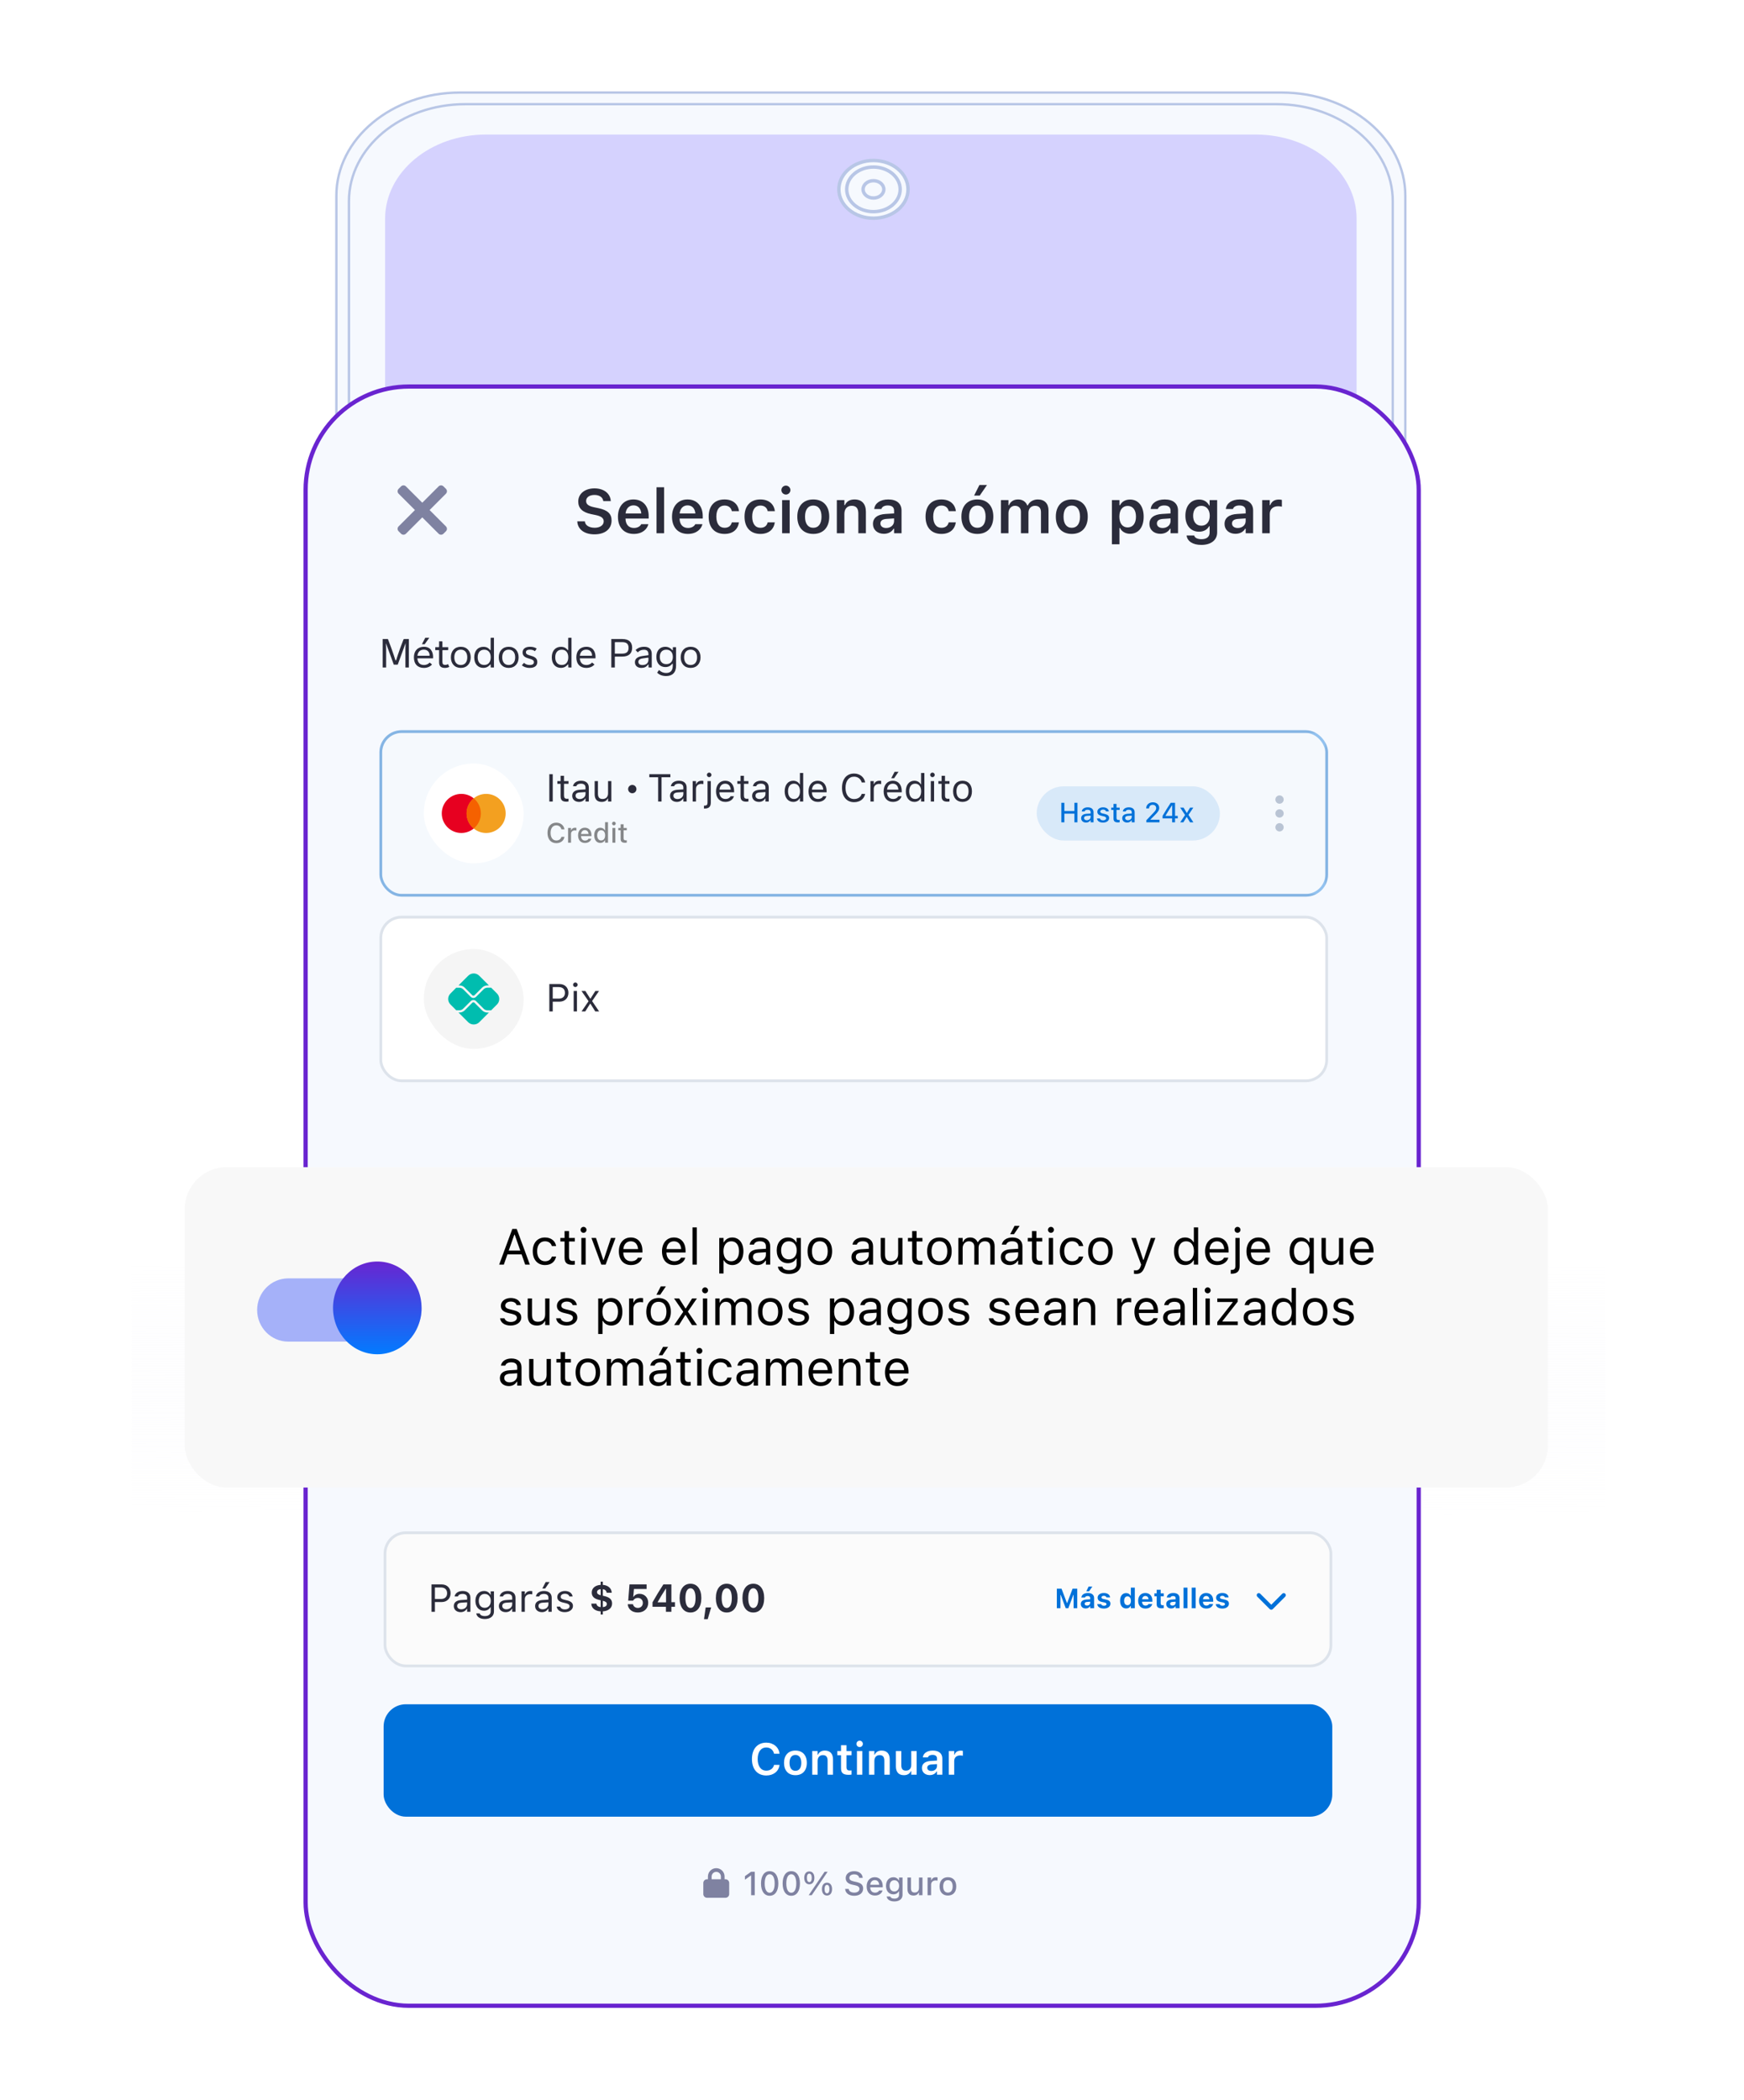 <svg width="490" height="590" viewBox="0 0 490 590" fill="none" xmlns="http://www.w3.org/2000/svg">
<path d="M360.121 26H129.232C110.054 26 94.508 38.975 94.508 54.981V512.354C94.508 528.36 110.054 541.335 129.232 541.335H360.121C379.298 541.335 394.845 528.36 394.845 512.354V54.981C394.845 38.975 379.298 26 360.121 26Z" fill="#F6F9FE" stroke="#B8C6E6" stroke-width="0.669" stroke-miterlimit="10"/>
<path d="M358.654 29.266H130.698C112.662 29.266 98.041 41.469 98.041 56.522V510.82C98.041 525.873 112.662 538.076 130.698 538.076H358.654C376.69 538.076 391.311 525.873 391.311 510.82V56.522C391.311 41.469 376.69 29.266 358.654 29.266Z" stroke="#B8C6E6" stroke-width="0.669" stroke-miterlimit="10"/>
<path d="M352.825 37.799H136.529C120.883 37.799 108.2 48.384 108.2 61.442V505.899C108.2 518.957 120.883 529.542 136.529 529.542H352.825C368.47 529.542 381.153 518.957 381.153 505.899V61.442C381.153 48.384 368.47 37.799 352.825 37.799Z" fill="#D5D2FE"/>
<path d="M394.951 185.172V149.489H395.437C397.292 149.489 398.802 150.75 398.802 152.298V182.363C398.802 183.911 397.292 185.172 395.437 185.172H394.951Z" stroke="#B8C6E6" stroke-width="0.669" stroke-miterlimit="10"/>
<path d="M394.951 293.547V220.265H395.004C397.097 220.265 398.793 221.68 398.793 223.427V290.384C398.793 292.131 397.097 293.547 395.004 293.547H394.951Z" stroke="#B8C6E6" stroke-width="0.669" stroke-miterlimit="10"/>
<path d="M245.407 61.305C250.773 61.305 255.124 57.675 255.124 53.196C255.124 48.717 250.773 45.086 245.407 45.086C240.04 45.086 235.69 48.717 235.69 53.196C235.69 57.675 240.04 61.305 245.407 61.305Z" fill="#F6F9FE" stroke="#B8C6E6" stroke-width="0.956" stroke-miterlimit="10"/>
<path d="M245.406 57.252C248.089 57.252 250.265 55.437 250.265 53.197C250.265 50.958 248.089 49.143 245.406 49.143C242.723 49.143 240.548 50.958 240.548 53.197C240.548 55.437 242.723 57.252 245.406 57.252Z" fill="white" stroke="#333333" stroke-width="0.956" stroke-miterlimit="10"/>
<path d="M245.407 59.463C249.554 59.463 252.915 56.657 252.915 53.196C252.915 49.735 249.554 46.93 245.407 46.93C241.26 46.93 237.898 49.735 237.898 53.196C237.898 56.657 241.26 59.463 245.407 59.463Z" fill="#F6F9FE" stroke="#B8C6E6" stroke-width="0.956" stroke-miterlimit="10"/>
<path d="M245.406 55.63C247.016 55.63 248.321 54.54 248.321 53.197C248.321 51.853 247.016 50.764 245.406 50.764C243.796 50.764 242.491 51.853 242.491 53.197C242.491 54.54 243.796 55.63 245.406 55.63Z" fill="#F6F9FE" stroke="#B8C6E6" stroke-width="0.956" stroke-miterlimit="10"/>
<rect x="451" y="454.732" width="414" height="142.633" transform="rotate(180 451 454.732)" fill="url(#paint0_linear_10388_14694)"/>
<rect x="37" y="454.732" width="415" height="109.268" fill="white"/>
<rect x="85.869" y="108.592" width="312.738" height="454.892" rx="29.023" fill="#F6F9FE" stroke="#6924D0" stroke-width="1.185"/>
<g filter="url(#filter0_d_10388_14694)">
<rect x="46" y="322" width="383" height="90" rx="11.8" fill="#F8F8F8"/>
</g>
<path d="M80.986 359.139C76.162 359.139 72.246 363.119 72.246 368.023C72.246 372.927 76.162 376.908 80.986 376.908H109.706C114.53 376.908 118.446 372.927 118.446 368.023C118.446 363.119 114.53 359.139 109.706 359.139H80.986Z" fill="#A5B1F9"/>
<path d="M106.008 380.462C112.877 380.462 118.446 374.628 118.446 367.431C118.446 360.234 112.877 354.4 106.008 354.4C99.138 354.4 93.569 360.234 93.569 367.431C93.569 374.628 99.138 380.462 106.008 380.462Z" fill="url(#paint1_linear_10388_14694)"/>
<rect x="108.174" y="430.605" width="265.759" height="37.409" rx="5.845" fill="#FBFBFB"/>
<rect x="108.174" y="430.605" width="265.759" height="37.409" rx="5.845" stroke="#DDE3EB" stroke-width="0.779"/>
<path d="M121.235 452.809V445.121H124.133C125.577 445.121 126.6 446.117 126.6 447.577V447.588C126.6 449.047 125.577 450.065 124.133 450.065H122.194V452.809H121.235ZM123.888 445.973H122.194V449.212H123.888C124.985 449.212 125.619 448.61 125.619 447.598V447.588C125.619 446.575 124.985 445.973 123.888 445.973ZM129.418 452.91C128.326 452.91 127.5 452.249 127.5 451.205V451.194C127.5 450.171 128.256 449.58 129.594 449.5L131.24 449.399V448.877C131.24 448.168 130.808 447.785 129.951 447.785C129.263 447.785 128.811 448.04 128.661 448.488L128.656 448.504H127.729L127.734 448.472C127.884 447.572 128.757 446.964 129.983 446.964C131.384 446.964 132.167 447.683 132.167 448.877V452.809H131.24V451.962H131.155C130.792 452.574 130.19 452.91 129.418 452.91ZM128.448 451.184C128.448 451.764 128.944 452.105 129.61 452.105C130.553 452.105 131.24 451.487 131.24 450.667V450.145L129.706 450.241C128.832 450.294 128.448 450.603 128.448 451.173V451.184ZM136.227 454.833C134.841 454.833 133.957 454.21 133.813 453.267L133.824 453.261H134.783L134.788 453.267C134.889 453.704 135.401 454.013 136.227 454.013C137.255 454.013 137.867 453.528 137.867 452.681V451.519H137.782C137.42 452.153 136.77 452.51 135.981 452.51C134.495 452.51 133.573 451.359 133.573 449.751V449.74C133.573 448.131 134.5 446.964 136.003 446.964C136.813 446.964 137.441 447.364 137.793 448.014H137.857V447.065H138.784V452.729C138.784 454.013 137.793 454.833 136.227 454.833ZM136.184 451.69C137.249 451.69 137.889 450.891 137.889 449.751V449.74C137.889 448.6 137.244 447.785 136.184 447.785C135.118 447.785 134.522 448.6 134.522 449.74V449.751C134.522 450.891 135.118 451.69 136.184 451.69ZM142.087 452.91C140.995 452.91 140.169 452.249 140.169 451.205V451.194C140.169 450.171 140.925 449.58 142.263 449.5L143.909 449.399V448.877C143.909 448.168 143.477 447.785 142.62 447.785C141.932 447.785 141.48 448.04 141.33 448.488L141.325 448.504H140.398L140.403 448.472C140.553 447.572 141.426 446.964 142.652 446.964C144.053 446.964 144.836 447.683 144.836 448.877V452.809H143.909V451.962H143.824C143.461 452.574 142.859 452.91 142.087 452.91ZM141.117 451.184C141.117 451.764 141.613 452.105 142.279 452.105C143.222 452.105 143.909 451.487 143.909 450.667V450.145L142.375 450.241C141.501 450.294 141.117 450.603 141.117 451.173V451.184ZM146.53 452.809V447.065H147.457V447.918H147.542C147.761 447.316 148.299 446.964 149.077 446.964C149.253 446.964 149.45 446.986 149.54 447.002V447.902C149.348 447.87 149.173 447.849 148.97 447.849C148.086 447.849 147.457 448.408 147.457 449.25V452.809H146.53ZM153.179 446.266H152.369L153.312 444.455H154.41L153.179 446.266ZM152.263 452.91C151.17 452.91 150.345 452.249 150.345 451.205V451.194C150.345 450.171 151.101 449.58 152.438 449.5L154.085 449.399V448.877C154.085 448.168 153.653 447.785 152.795 447.785C152.108 447.785 151.655 448.04 151.506 448.488L151.501 448.504H150.574L150.579 448.472C150.728 447.572 151.602 446.964 152.827 446.964C154.229 446.964 155.012 447.683 155.012 448.877V452.809H154.085V451.962H153.999C153.637 452.574 153.035 452.91 152.263 452.91ZM151.293 451.184C151.293 451.764 151.788 452.105 152.454 452.105C153.397 452.105 154.085 451.487 154.085 450.667V450.145L152.55 450.241C151.677 450.294 151.293 450.603 151.293 451.173V451.184ZM158.677 452.91C157.398 452.91 156.519 452.292 156.413 451.344H157.361C157.516 451.823 157.974 452.137 158.709 452.137C159.482 452.137 160.03 451.77 160.03 451.248V451.237C160.03 450.848 159.737 450.576 159.029 450.406L158.139 450.193C157.063 449.937 156.578 449.468 156.578 448.642V448.637C156.578 447.683 157.494 446.964 158.714 446.964C159.918 446.964 160.755 447.566 160.883 448.504H159.972C159.849 448.051 159.402 447.737 158.709 447.737C158.027 447.737 157.526 448.088 157.526 448.594V448.605C157.526 448.994 157.814 449.239 158.491 449.404L159.375 449.617C160.456 449.878 160.979 450.347 160.979 451.168V451.178C160.979 452.201 159.982 452.91 158.677 452.91Z" fill="#2B2C3B"/>
<path d="M168.765 453.565V452.691C167.268 452.606 166.181 451.85 166.139 450.523L166.144 450.518H167.567V450.523C167.657 451.066 168.035 451.418 168.765 451.487V449.575L168.408 449.489C167.018 449.175 166.256 448.552 166.256 447.406V447.396C166.256 446.128 167.3 445.329 168.765 445.243V444.348H169.378V445.243C170.854 445.355 171.818 446.197 171.871 447.449L171.866 447.454L170.454 447.46L170.449 447.449C170.374 446.879 169.975 446.538 169.378 446.447V448.301L169.756 448.381C171.211 448.712 171.972 449.298 171.972 450.464V450.475C171.972 451.802 170.891 452.585 169.378 452.686V453.565H168.765ZM167.742 447.289C167.742 447.699 168.046 447.966 168.765 448.158V446.442C168.094 446.517 167.742 446.847 167.742 447.279V447.289ZM170.486 450.624C170.486 450.161 170.204 449.921 169.378 449.713V451.493C170.118 451.423 170.486 451.114 170.486 450.635V450.624ZM179.207 453.006C177.561 453.006 176.474 452.025 176.384 450.741L176.378 450.667H177.838L177.849 450.704C177.961 451.269 178.488 451.722 179.213 451.722C180.038 451.722 180.614 451.141 180.614 450.315V450.305C180.614 449.484 180.033 448.914 179.218 448.914C178.829 448.914 178.499 449.026 178.243 449.244C178.099 449.362 177.971 449.505 177.886 449.671H176.506L176.863 445.121H181.669V446.399H178.115L177.923 448.589H178.019C178.328 448.072 178.925 447.753 179.66 447.753C181.093 447.753 182.127 448.808 182.127 450.273V450.283C182.127 451.903 180.934 453.006 179.207 453.006ZM187.103 452.809V451.397H183.336V450.134C184.311 448.403 185.355 446.698 186.378 445.121H188.637V450.107H189.639V451.397H188.637V452.809H187.103ZM184.785 450.15H187.135V446.341H187.05C186.304 447.486 185.478 448.824 184.785 450.065V450.15ZM193.997 453.006C192.1 453.006 190.944 451.45 190.944 448.967V448.957C190.944 446.469 192.1 444.924 193.997 444.924C195.899 444.924 197.05 446.469 197.05 448.957V448.967C197.05 451.45 195.899 453.006 193.997 453.006ZM193.997 451.732C194.908 451.732 195.425 450.704 195.425 448.967V448.957C195.425 447.215 194.908 446.197 193.997 446.197C193.091 446.197 192.574 447.215 192.574 448.957V448.967C192.574 450.704 193.091 451.732 193.997 451.732ZM197.801 454.876L198.27 451.578H199.809L198.84 454.876H197.801ZM204.183 453.006C202.287 453.006 201.13 451.45 201.13 448.967V448.957C201.13 446.469 202.287 444.924 204.183 444.924C206.085 444.924 207.236 446.469 207.236 448.957V448.967C207.236 451.45 206.085 453.006 204.183 453.006ZM204.183 451.732C205.094 451.732 205.611 450.704 205.611 448.967V448.957C205.611 447.215 205.094 446.197 204.183 446.197C203.277 446.197 202.761 447.215 202.761 448.957V448.967C202.761 450.704 203.277 451.732 204.183 451.732ZM211.652 453.006C209.756 453.006 208.6 451.45 208.6 448.967V448.957C208.6 446.469 209.756 444.924 211.652 444.924C213.554 444.924 214.705 446.469 214.705 448.957V448.967C214.705 451.45 213.554 453.006 211.652 453.006ZM211.652 451.732C212.563 451.732 213.08 450.704 213.08 448.967V448.957C213.08 447.215 212.563 446.197 211.652 446.197C210.747 446.197 210.23 447.215 210.23 448.957V448.967C210.23 450.704 210.747 451.732 211.652 451.732Z" fill="#2B2C3B"/>
<path d="M296.933 451.809V446.317H298.249L299.768 450.336H299.836L301.351 446.317H302.667V451.809H301.644V448.072H301.568L300.16 451.809H299.44L298.032 448.072H297.956V451.809H296.933ZM305.986 447.056H305.206L305.864 445.712H306.914L305.986 447.056ZM305.034 451.873C304.235 451.873 303.668 451.379 303.668 450.617V450.61C303.668 449.856 304.25 449.415 305.293 449.354L306.305 449.293V448.947C306.305 448.585 306.058 448.38 305.601 448.38C305.202 448.38 304.947 448.521 304.859 448.768L304.852 448.783H303.824L303.828 448.749C303.916 448.015 304.608 447.527 305.662 447.527C306.773 447.527 307.401 448.053 307.401 448.947V451.809H306.305V451.253H306.237C306.024 451.641 305.582 451.873 305.034 451.873ZM304.753 450.549C304.753 450.869 305.023 451.063 305.407 451.063C305.921 451.063 306.305 450.724 306.305 450.283V449.974L305.461 450.028C304.985 450.058 304.753 450.237 304.753 450.541V450.549ZM310.156 451.896C309.019 451.896 308.372 451.386 308.292 450.667L308.288 450.652H309.38L309.388 450.667C309.475 450.926 309.73 451.112 310.168 451.112C310.594 451.112 310.883 450.93 310.883 450.652V450.644C310.883 450.42 310.716 450.279 310.29 450.184L309.589 450.035C308.79 449.864 308.395 449.472 308.395 448.844V448.84C308.395 448.053 309.095 447.527 310.141 447.527C311.241 447.527 311.85 448.075 311.896 448.749V448.764H310.864L310.86 448.745C310.8 448.521 310.552 448.311 310.137 448.311C309.753 448.311 309.479 448.49 309.479 448.772V448.776C309.479 449 309.635 449.13 310.069 449.225L310.765 449.373C311.602 449.552 311.994 449.902 311.994 450.522V450.526C311.994 451.356 311.23 451.896 310.156 451.896ZM316.409 451.873C315.362 451.873 314.708 451.055 314.708 449.716V449.708C314.708 448.361 315.347 447.55 316.409 447.55C316.983 447.55 317.451 447.832 317.661 448.289H317.729V446.017H318.84V451.809H317.729V451.158H317.661C317.444 451.611 316.999 451.873 316.409 451.873ZM316.785 450.952C317.375 450.952 317.741 450.488 317.741 449.719V449.712C317.741 448.943 317.372 448.471 316.785 448.471C316.199 448.471 315.838 448.943 315.838 449.708V449.716C315.838 450.488 316.199 450.952 316.785 450.952ZM321.831 451.896C320.557 451.896 319.784 451.063 319.784 449.719V449.716C319.784 448.384 320.564 447.527 321.786 447.527C323.007 447.527 323.768 448.365 323.768 449.632V449.978H320.884C320.895 450.667 321.264 451.067 321.854 451.067C322.341 451.067 322.612 450.808 322.688 450.648L322.699 450.625H323.734L323.727 450.663C323.597 451.188 323.057 451.896 321.831 451.896ZM321.805 448.361C321.322 448.361 320.964 448.688 320.895 449.282H322.703C322.634 448.673 322.288 448.361 321.805 448.361ZM326.417 451.824C325.397 451.824 324.986 451.493 324.986 450.678V448.456H324.339V447.619H324.986V446.618H326.109V447.619H326.973V448.456H326.109V450.423C326.109 450.8 326.269 450.968 326.645 450.968C326.79 450.968 326.866 450.96 326.973 450.949V451.774C326.836 451.801 326.63 451.824 326.417 451.824ZM329.039 451.873C328.24 451.873 327.673 451.379 327.673 450.617V450.61C327.673 449.856 328.255 449.415 329.298 449.354L330.31 449.293V448.947C330.31 448.585 330.063 448.38 329.606 448.38C329.206 448.38 328.951 448.521 328.864 448.768L328.856 448.783H327.829L327.833 448.749C327.92 448.015 328.613 447.527 329.667 447.527C330.778 447.527 331.406 448.053 331.406 448.947V451.809H330.31V451.253H330.241C330.028 451.641 329.587 451.873 329.039 451.873ZM328.757 450.549C328.757 450.869 329.028 451.063 329.412 451.063C329.926 451.063 330.31 450.724 330.31 450.283V449.974L329.465 450.028C328.989 450.058 328.757 450.237 328.757 450.541V450.549ZM332.532 451.809V446.017H333.644V451.809H332.532ZM334.831 451.809V446.017H335.942V451.809H334.831ZM338.933 451.896C337.658 451.896 336.886 451.063 336.886 449.719V449.716C336.886 448.384 337.666 447.527 338.887 447.527C340.109 447.527 340.87 448.365 340.87 449.632V449.978H337.986C337.997 450.667 338.366 451.067 338.956 451.067C339.443 451.067 339.713 450.808 339.789 450.648L339.801 450.625H340.836L340.828 450.663C340.699 451.188 340.158 451.896 338.933 451.896ZM338.906 448.361C338.423 448.361 338.065 448.688 337.997 449.282H339.805C339.736 448.673 339.39 448.361 338.906 448.361ZM343.446 451.896C342.309 451.896 341.662 451.386 341.582 450.667L341.578 450.652H342.67L342.678 450.667C342.765 450.926 343.02 451.112 343.458 451.112C343.884 451.112 344.173 450.93 344.173 450.652V450.644C344.173 450.42 344.006 450.279 343.58 450.184L342.879 450.035C342.08 449.864 341.684 449.472 341.684 448.844V448.84C341.684 448.053 342.385 447.527 343.431 447.527C344.531 447.527 345.14 448.075 345.185 448.749V448.764H344.154L344.15 448.745C344.089 448.521 343.842 448.311 343.427 448.311C343.043 448.311 342.769 448.49 342.769 448.772V448.776C342.769 449 342.925 449.13 343.359 449.225L344.055 449.373C344.892 449.552 345.284 449.902 345.284 450.522V450.526C345.284 451.356 344.519 451.896 343.446 451.896Z" fill="#0071D9"/>
<g clip-path="url(#clip0_10388_14694)">
<path d="M356.765 452.06C356.993 452.289 357.364 452.289 357.592 452.06L361.099 448.553C361.328 448.325 361.328 447.954 361.099 447.726C360.871 447.498 360.5 447.498 360.272 447.726L357.178 450.82L354.083 447.728C353.855 447.499 353.484 447.499 353.256 447.728C353.028 447.956 353.028 448.327 353.256 448.555L356.763 452.062L356.765 452.06Z" fill="#0071D9"/>
</g>
<g clip-path="url(#clip1_10388_14694)">
<rect x="106.6" y="205.139" width="266.538" height="46.761" rx="6.235" fill="#0071D9" fill-opacity="0.04"/>
<path d="M112.835 205.528H372.749V251.51H112.835C109.607 251.51 106.99 248.893 106.99 245.665V211.373C106.99 208.145 109.607 205.528 112.835 205.528Z" fill="white"/>
<path d="M112.835 205.528H372.749V251.51H112.835C109.607 251.51 106.99 248.893 106.99 245.665V211.373C106.99 208.145 109.607 205.528 112.835 205.528Z" fill="#0071D9" fill-opacity="0.04"/>
<path d="M112.835 205.528H372.749V251.51H112.835C109.607 251.51 106.99 248.893 106.99 245.665V211.373C106.99 208.145 109.607 205.528 112.835 205.528Z" stroke="#DDE3EB" stroke-width="0.779"/>
<rect x="119.07" y="214.49" width="28.057" height="28.057" rx="14.028" fill="white"/>
<ellipse cx="129.611" cy="228.519" rx="5.492" ry="5.492" fill="#E70020"/>
<ellipse cx="136.585" cy="228.519" rx="5.492" ry="5.492" fill="#F3A020"/>
<path fill-rule="evenodd" clip-rule="evenodd" d="M133.096 224.277C134.32 225.285 135.101 226.811 135.101 228.521C135.101 230.229 134.321 231.755 133.098 232.763C131.873 231.755 131.092 230.229 131.092 228.519C131.092 226.811 131.872 225.285 133.096 224.277Z" fill="#F56100"/>
<path d="M154.342 225.18V217.492H155.301V225.18H154.342ZM159.184 225.222C158.002 225.222 157.506 224.785 157.506 223.688V220.204H156.601V219.437H157.506V217.95H158.465V219.437H159.722V220.204H158.465V223.454C158.465 224.13 158.7 224.402 159.296 224.402C159.461 224.402 159.552 224.397 159.722 224.381V225.169C159.541 225.201 159.366 225.222 159.184 225.222ZM162.685 225.281C161.592 225.281 160.767 224.62 160.767 223.576V223.565C160.767 222.543 161.523 221.951 162.86 221.871L164.507 221.77V221.248C164.507 220.539 164.075 220.156 163.217 220.156C162.53 220.156 162.077 220.411 161.928 220.859L161.923 220.875H160.996L161.001 220.843C161.15 219.943 162.024 219.335 163.249 219.335C164.651 219.335 165.434 220.055 165.434 221.248V225.18H164.507V224.333H164.421C164.059 224.945 163.457 225.281 162.685 225.281ZM161.715 223.555C161.715 224.135 162.21 224.476 162.876 224.476C163.819 224.476 164.507 223.858 164.507 223.038V222.516L162.972 222.612C162.099 222.665 161.715 222.974 161.715 223.544V223.555ZM169.051 225.281C167.746 225.281 167.075 224.514 167.075 223.155V219.437H168.002V222.931C168.002 223.965 168.375 224.46 169.291 224.46C170.303 224.46 170.841 223.842 170.841 222.836V219.437H171.768V225.18H170.841V224.322H170.756C170.474 224.935 169.893 225.281 169.051 225.281Z" fill="#2B2C3B"/>
<circle cx="177.648" cy="221.679" r="1.169" fill="#2B2C3B"/>
<path d="M184.912 225.18V218.355H182.435V217.492H188.349V218.355H185.871V225.18H184.912ZM190.171 225.281C189.078 225.281 188.253 224.62 188.253 223.576V223.565C188.253 222.543 189.009 221.951 190.346 221.871L191.993 221.77V221.248C191.993 220.539 191.561 220.156 190.703 220.156C190.016 220.156 189.563 220.411 189.414 220.859L189.409 220.875H188.482L188.487 220.843C188.636 219.943 189.51 219.335 190.735 219.335C192.136 219.335 192.92 220.055 192.92 221.248V225.18H191.993V224.333H191.907C191.545 224.945 190.943 225.281 190.171 225.281ZM189.201 223.555C189.201 224.135 189.696 224.476 190.362 224.476C191.305 224.476 191.993 223.858 191.993 223.038V222.516L190.458 222.612C189.585 222.665 189.201 222.974 189.201 223.544V223.555ZM194.614 225.18V219.437H195.541V220.289H195.626C195.844 219.687 196.383 219.335 197.16 219.335C197.336 219.335 197.533 219.357 197.624 219.373V220.273C197.432 220.241 197.256 220.22 197.054 220.22C196.169 220.22 195.541 220.779 195.541 221.621V225.18H194.614ZM199.249 218.328C198.897 218.328 198.609 218.041 198.609 217.689C198.609 217.337 198.897 217.05 199.249 217.05C199.6 217.05 199.888 217.337 199.888 217.689C199.888 218.041 199.6 218.328 199.249 218.328ZM197.949 227.151H197.789V226.33H197.928C198.551 226.33 198.785 226.112 198.785 225.478V219.437H199.712V225.462C199.712 226.645 199.153 227.151 197.949 227.151ZM203.809 225.281C202.168 225.281 201.177 224.13 201.177 222.329V222.324C201.177 220.55 202.19 219.335 203.751 219.335C205.312 219.335 206.26 220.497 206.26 222.212V222.574H202.126C202.152 223.763 202.808 224.455 203.831 224.455C204.608 224.455 205.088 224.088 205.242 223.741L205.264 223.693H206.191L206.18 223.736C205.983 224.514 205.162 225.281 203.809 225.281ZM203.745 220.161C202.893 220.161 202.243 220.742 202.142 221.834H205.317C205.221 220.699 204.592 220.161 203.745 220.161ZM209.739 225.222C208.556 225.222 208.061 224.785 208.061 223.688V220.204H207.155V219.437H208.061V217.95H209.02V219.437H210.277V220.204H209.02V223.454C209.02 224.13 209.254 224.402 209.851 224.402C210.016 224.402 210.106 224.397 210.277 224.381V225.169C210.096 225.201 209.92 225.222 209.739 225.222ZM213.239 225.281C212.147 225.281 211.321 224.62 211.321 223.576V223.565C211.321 222.543 212.078 221.951 213.415 221.871L215.061 221.77V221.248C215.061 220.539 214.63 220.156 213.772 220.156C213.085 220.156 212.632 220.411 212.483 220.859L212.477 220.875H211.55L211.556 220.843C211.705 219.943 212.578 219.335 213.804 219.335C215.205 219.335 215.988 220.055 215.988 221.248V225.18H215.061V224.333H214.976C214.614 224.945 214.012 225.281 213.239 225.281ZM212.269 223.555C212.269 224.135 212.765 224.476 213.431 224.476C214.374 224.476 215.061 223.858 215.061 223.038V222.516L213.527 222.612C212.653 222.665 212.269 222.974 212.269 223.544V223.555ZM222.871 225.281C221.417 225.281 220.463 224.104 220.463 222.313V222.303C220.463 220.502 221.412 219.335 222.871 219.335C223.66 219.335 224.347 219.73 224.661 220.342H224.747V217.156H225.674V225.18H224.747V224.263H224.661C224.31 224.903 223.671 225.281 222.871 225.281ZM223.084 224.46C224.129 224.46 224.768 223.64 224.768 222.313V222.303C224.768 220.976 224.129 220.156 223.084 220.156C222.035 220.156 221.412 220.966 221.412 222.303V222.313C221.412 223.651 222.035 224.46 223.084 224.46ZM229.797 225.281C228.156 225.281 227.165 224.13 227.165 222.329V222.324C227.165 220.55 228.178 219.335 229.739 219.335C231.3 219.335 232.248 220.497 232.248 222.212V222.574H228.114C228.14 223.763 228.796 224.455 229.819 224.455C230.596 224.455 231.076 224.088 231.23 223.741L231.252 223.693H232.179L232.168 223.736C231.971 224.514 231.15 225.281 229.797 225.281ZM229.733 220.161C228.881 220.161 228.231 220.742 228.13 221.834H231.305C231.209 220.699 230.58 220.161 229.733 220.161ZM239.968 225.361C237.879 225.361 236.574 223.816 236.574 221.344V221.333C236.574 218.856 237.874 217.311 239.962 217.311C241.582 217.311 242.845 218.328 243.074 219.804L243.068 219.815H242.104L242.099 219.804C241.843 218.819 241.023 218.195 239.962 218.195C238.487 218.195 237.56 219.41 237.56 221.333V221.344C237.56 223.267 238.487 224.476 239.968 224.476C241.039 224.476 241.854 223.928 242.093 223.043L242.104 223.033H243.074V223.043C242.818 224.45 241.603 225.361 239.968 225.361ZM244.565 225.18V219.437H245.492V220.289H245.578C245.796 219.687 246.334 219.335 247.112 219.335C247.288 219.335 247.485 219.357 247.575 219.373V220.273C247.384 220.241 247.208 220.22 247.005 220.22C246.121 220.22 245.492 220.779 245.492 221.621V225.18H244.565ZM251.214 218.637H250.404L251.347 216.826H252.445L251.214 218.637ZM250.905 225.281C249.264 225.281 248.273 224.13 248.273 222.329V222.324C248.273 220.55 249.286 219.335 250.847 219.335C252.408 219.335 253.356 220.497 253.356 222.212V222.574H249.222C249.248 223.763 249.904 224.455 250.927 224.455C251.704 224.455 252.184 224.088 252.338 223.741L252.36 223.693H253.287L253.276 223.736C253.079 224.514 252.258 225.281 250.905 225.281ZM250.841 220.161C249.989 220.161 249.339 220.742 249.238 221.834H252.413C252.317 220.699 251.688 220.161 250.841 220.161ZM256.915 225.281C255.46 225.281 254.507 224.104 254.507 222.313V222.303C254.507 220.502 255.455 219.335 256.915 219.335C257.703 219.335 258.391 219.73 258.705 220.342H258.79V217.156H259.717V225.18H258.79V224.263H258.705C258.353 224.903 257.714 225.281 256.915 225.281ZM257.128 224.46C258.172 224.46 258.811 223.64 258.811 222.313V222.303C258.811 220.976 258.172 220.156 257.128 220.156C256.078 220.156 255.455 220.966 255.455 222.303V222.313C255.455 223.651 256.078 224.46 257.128 224.46ZM261.987 218.328C261.635 218.328 261.347 218.041 261.347 217.689C261.347 217.337 261.635 217.05 261.987 217.05C262.338 217.05 262.626 217.337 262.626 217.689C262.626 218.041 262.338 218.328 261.987 218.328ZM261.518 225.18V219.437H262.445V225.18H261.518ZM266.233 225.222C265.05 225.222 264.555 224.785 264.555 223.688V220.204H263.649V219.437H264.555V217.95H265.514V219.437H266.771V220.204H265.514V223.454C265.514 224.13 265.748 224.402 266.345 224.402C266.51 224.402 266.6 224.397 266.771 224.381V225.169C266.59 225.201 266.414 225.222 266.233 225.222ZM270.431 225.281C268.795 225.281 267.783 224.151 267.783 222.313V222.303C267.783 220.459 268.795 219.335 270.431 219.335C272.066 219.335 273.079 220.459 273.079 222.303V222.313C273.079 224.151 272.066 225.281 270.431 225.281ZM270.431 224.46C271.518 224.46 272.13 223.667 272.13 222.313V222.303C272.13 220.944 271.518 220.156 270.431 220.156C269.344 220.156 268.731 220.944 268.731 222.303V222.313C268.731 223.667 269.344 224.46 270.431 224.46Z" fill="#2B2C3B"/>
<path d="M156.303 236.871C154.777 236.871 153.826 235.768 153.826 233.998V233.991C153.826 232.217 154.773 231.114 156.299 231.114C157.509 231.114 158.438 231.879 158.582 232.971L158.579 232.99H157.734V232.979C157.574 232.305 157.022 231.867 156.299 231.867C155.314 231.867 154.697 232.685 154.697 233.991V233.998C154.697 235.3 155.314 236.118 156.303 236.118C157.03 236.118 157.574 235.73 157.73 235.11L157.738 235.094H158.582V235.117C158.423 236.171 157.528 236.871 156.303 236.871ZM159.61 236.738V232.606H160.436V233.23H160.497C160.645 232.792 161.029 232.533 161.581 232.533C161.714 232.533 161.859 232.552 161.943 232.571V233.332C161.794 233.302 161.653 233.283 161.497 233.283C160.866 233.283 160.436 233.671 160.436 234.269V236.738H159.61ZM164.359 236.818C163.149 236.818 162.418 235.992 162.418 234.683V234.68C162.418 233.39 163.164 232.526 164.317 232.526C165.47 232.526 166.178 233.359 166.178 234.6V234.889H163.248C163.263 235.68 163.697 236.141 164.378 236.141C164.907 236.141 165.223 235.878 165.322 235.665L165.337 235.635L166.132 235.631L166.125 235.665C165.988 236.209 165.417 236.818 164.359 236.818ZM164.321 233.203C163.758 233.203 163.332 233.587 163.259 234.299H165.36C165.295 233.561 164.88 233.203 164.321 233.203ZM168.667 236.807C167.628 236.807 166.954 235.973 166.954 234.676V234.668C166.954 233.359 167.616 232.533 168.667 232.533C169.234 232.533 169.717 232.815 169.938 233.26H170.002V230.984H170.824V236.738H170.002V236.088H169.938C169.698 236.54 169.245 236.807 168.667 236.807ZM168.903 236.103C169.591 236.103 170.014 235.559 170.014 234.676V234.668C170.014 233.785 169.588 233.241 168.903 233.241C168.21 233.241 167.795 233.781 167.795 234.668V234.676C167.795 235.562 168.21 236.103 168.903 236.103ZM172.484 231.867C172.198 231.867 171.966 231.635 171.966 231.354C171.966 231.068 172.198 230.836 172.484 230.836C172.765 230.836 173.001 231.068 173.001 231.354C173.001 231.635 172.765 231.867 172.484 231.867ZM172.069 236.738V232.606H172.891V236.738H172.069ZM175.654 236.765C174.744 236.765 174.371 236.445 174.371 235.65V233.256H173.724V232.606H174.371V231.563H175.212V232.606H176.099V233.256H175.212V235.452C175.212 235.897 175.38 236.08 175.787 236.08C175.912 236.08 175.985 236.076 176.099 236.065V236.723C175.966 236.746 175.813 236.765 175.654 236.765Z" fill="#858789"/>
<rect x="291.274" y="220.9" width="51.47" height="15.235" rx="7.617" fill="#0071D9" fill-opacity="0.12"/>
<path d="M298.198 231.018V225.526H299.05V227.848H301.87V225.526H302.719V231.018H301.87V228.586H299.05V231.018H298.198ZM305.135 231.086C304.347 231.086 303.765 230.607 303.765 229.857V229.849C303.765 229.111 304.321 228.681 305.306 228.62L306.425 228.555V228.19C306.425 227.737 306.14 227.486 305.58 227.486C305.124 227.486 304.823 227.654 304.724 227.947L304.72 227.962H303.925L303.929 227.935C304.028 227.258 304.678 226.805 305.618 226.805C306.657 226.805 307.243 227.323 307.243 228.19V231.018H306.425V230.432H306.36C306.117 230.85 305.683 231.086 305.135 231.086ZM304.587 229.823C304.587 230.203 304.911 230.428 305.356 230.428C305.972 230.428 306.425 230.024 306.425 229.492V229.138L305.417 229.202C304.846 229.237 304.587 229.442 304.587 229.815V229.823ZM309.911 231.097C308.914 231.097 308.282 230.629 308.202 229.937V229.933H309.028L309.032 229.937C309.135 230.249 309.435 230.458 309.926 230.458C310.436 230.458 310.79 230.226 310.79 229.887V229.88C310.79 229.621 310.596 229.446 310.116 229.336L309.458 229.183C308.678 229.005 308.316 228.651 308.316 228.046V228.042C308.316 227.323 308.986 226.805 309.922 226.805C310.866 226.805 311.471 227.277 311.543 227.95V227.954H310.756V227.947C310.676 227.657 310.383 227.44 309.919 227.44C309.466 227.44 309.138 227.665 309.138 227.996V228.004C309.138 228.262 309.329 228.422 309.793 228.533L310.447 228.681C311.243 228.868 311.623 229.206 311.623 229.804V229.811C311.623 230.576 310.893 231.097 309.911 231.097ZM314.139 231.044C313.229 231.044 312.856 230.725 312.856 229.929V227.536H312.209V226.885H312.856V225.842H313.697V226.885H314.584V227.536H313.697V229.731C313.697 230.177 313.865 230.359 314.272 230.359C314.398 230.359 314.47 230.355 314.584 230.344V231.002C314.451 231.025 314.299 231.044 314.139 231.044ZM316.681 231.086C315.893 231.086 315.311 230.607 315.311 229.857V229.849C315.311 229.111 315.866 228.681 316.852 228.62L317.971 228.555V228.19C317.971 227.737 317.685 227.486 317.126 227.486C316.669 227.486 316.369 227.654 316.27 227.947L316.266 227.962H315.471L315.474 227.935C315.573 227.258 316.224 226.805 317.164 226.805C318.203 226.805 318.789 227.323 318.789 228.19V231.018H317.971V230.432H317.906C317.663 230.85 317.229 231.086 316.681 231.086ZM316.133 229.823C316.133 230.203 316.456 230.428 316.902 230.428C317.518 230.428 317.971 230.024 317.971 229.492V229.138L316.962 229.202C316.392 229.237 316.133 229.442 316.133 229.815V229.823ZM322.085 231.018V230.439L323.907 228.525C324.634 227.768 324.843 227.486 324.843 227.041V227.029C324.843 226.493 324.474 226.097 323.873 226.097C323.257 226.097 322.846 226.501 322.846 227.102L322.842 227.113H322.043L322.035 227.106C322.039 226.101 322.815 225.393 323.919 225.393C324.942 225.393 325.696 226.044 325.696 226.95V226.961C325.696 227.585 325.407 228.065 324.41 229.054L323.245 230.215V230.291H325.783V231.018H322.085ZM329.322 231.018V229.925H326.643V229.202C327.366 227.962 328.173 226.664 328.93 225.526H330.144V229.202H330.902V229.925H330.144V231.018H329.322ZM327.462 229.218H329.334V226.246H329.284C328.695 227.132 328.025 228.202 327.462 229.164V229.218ZM331.59 231.018L332.964 228.959L331.579 226.885H332.534L333.425 228.361H333.489L334.372 226.885H335.286L333.919 228.925L335.301 231.018H334.361L333.455 229.526H333.394L332.489 231.018H331.59Z" fill="#0071D9"/>
<circle cx="359.5" cy="224.622" r="1.169" fill="#B9C4D4"/>
<circle cx="359.5" cy="228.519" r="1.169" fill="#B9C4D4"/>
<circle cx="359.5" cy="232.415" r="1.169" fill="#B9C4D4"/>
</g>
<rect x="106.99" y="205.528" width="265.759" height="45.982" rx="5.845" stroke="#0071D9" stroke-opacity="0.4" stroke-width="0.779"/>
<rect x="106.99" y="257.651" width="265.759" height="45.982" rx="5.845" fill="white"/>
<rect x="106.99" y="257.651" width="265.759" height="45.982" rx="5.845" stroke="#DDE3EB" stroke-width="0.779"/>
<rect x="119.07" y="266.613" width="28.057" height="28.057" rx="14.028" fill="#F5F5F5"/>
<path d="M132.726 281.683C132.877 281.532 133.138 281.532 133.29 281.683L135.451 283.845C135.85 284.243 136.38 284.462 136.942 284.462H137.366L134.64 287.188C133.79 288.016 132.408 288.016 131.558 287.188L128.821 284.454H129.082C129.644 284.454 130.174 284.235 130.573 283.836L132.726 281.683ZM133.29 279.617C133.11 279.772 132.88 279.774 132.726 279.617L130.573 277.464C130.174 277.04 129.644 276.847 129.082 276.847H128.821L131.555 274.112C132.408 273.26 133.79 273.26 134.64 274.112L137.369 276.838H136.942C136.38 276.838 135.85 277.057 135.451 277.456L133.29 279.617ZM129.082 277.478C129.469 277.478 129.826 277.636 130.124 277.911L132.277 280.064C132.479 280.24 132.743 280.367 133.009 280.367C133.273 280.367 133.537 280.24 133.739 280.064L135.9 277.902C136.176 277.63 136.555 277.473 136.942 277.473H138L139.637 279.109C140.487 279.96 140.487 281.341 139.637 282.191L138 283.828H136.942C136.555 283.828 136.176 283.671 135.9 283.396L133.739 281.234C133.349 280.844 132.667 280.844 132.277 281.237L130.124 283.387C129.826 283.662 129.469 283.819 129.082 283.819H128.189L126.56 282.191C125.708 281.341 125.708 279.96 126.56 279.109L128.189 277.478H129.082Z" fill="#00BDAF"/>
<path d="M154.342 284.143V276.455H157.24C158.684 276.455 159.707 277.451 159.707 278.911V278.922C159.707 280.381 158.684 281.399 157.24 281.399H155.301V284.143H154.342ZM156.995 277.307H155.301V280.546H156.995C158.092 280.546 158.726 279.944 158.726 278.932V278.922C158.726 277.909 158.092 277.307 156.995 277.307ZM161.651 277.291C161.299 277.291 161.012 277.004 161.012 276.652C161.012 276.3 161.299 276.013 161.651 276.013C162.003 276.013 162.29 276.3 162.29 276.652C162.29 277.004 162.003 277.291 161.651 277.291ZM161.182 284.143V278.399H162.109V284.143H161.182ZM163.399 284.143L165.364 281.271L163.377 278.399H164.469L165.833 280.536H165.918L167.266 278.399H168.305L166.355 281.234L168.332 284.143H167.245L165.887 281.974H165.801L164.437 284.143H163.399Z" fill="#2B2C3B"/>
<g filter="url(#filter1_d_10388_14694)">
<rect x="107.785" y="478.783" width="266.538" height="31.587" rx="6.235" fill="#0071D9"/>
<path d="M215.303 498.795C212.813 498.795 211.266 497.03 211.266 494.192V494.18C211.266 491.331 212.807 489.571 215.297 489.571C217.294 489.571 218.81 490.837 219.017 492.634V492.682H217.477L217.47 492.658C217.245 491.617 216.405 490.929 215.297 490.929C213.805 490.929 212.874 492.177 212.874 494.174V494.186C212.874 496.189 213.805 497.438 215.303 497.438C216.417 497.438 217.245 496.817 217.47 495.848L217.477 495.818H219.017V495.861C218.786 497.62 217.33 498.795 215.303 498.795ZM223.486 498.71C221.489 498.71 220.283 497.407 220.283 495.252V495.24C220.283 493.102 221.507 491.793 223.486 491.793C225.471 491.793 226.689 493.096 226.689 495.24V495.252C226.689 497.407 225.477 498.71 223.486 498.71ZM223.486 497.48C224.539 497.48 225.136 496.658 225.136 495.258V495.246C225.136 493.845 224.533 493.017 223.486 493.017C222.433 493.017 221.83 493.845 221.83 495.246V495.258C221.83 496.658 222.433 497.48 223.486 497.48ZM228.211 498.576V491.921H229.727V492.938H229.831C230.147 492.226 230.786 491.793 231.748 491.793C233.234 491.793 234.044 492.688 234.044 494.271V498.576H232.528V494.625C232.528 493.59 232.108 493.066 231.188 493.066C230.287 493.066 229.727 493.699 229.727 494.698V498.576H228.211ZM238.452 498.607C236.924 498.607 236.297 498.095 236.297 496.81V493.096H235.262V491.921H236.297V490.289H237.837V491.921H239.244V493.096H237.837V496.451C237.837 497.115 238.099 497.395 238.732 497.395C238.945 497.395 239.061 497.389 239.244 497.371V498.54C239.024 498.582 238.744 498.607 238.452 498.607ZM241.533 490.807C241.034 490.807 240.626 490.411 240.626 489.912C240.626 489.419 241.034 489.017 241.533 489.017C242.026 489.017 242.434 489.419 242.434 489.912C242.434 490.411 242.026 490.807 241.533 490.807ZM240.772 498.576V491.921H242.288V498.576H240.772ZM244.151 498.576V491.921H245.667V492.938H245.771C246.087 492.226 246.727 491.793 247.689 491.793C249.174 491.793 249.984 492.688 249.984 494.271V498.576H248.468V494.625C248.468 493.59 248.048 493.066 247.128 493.066C246.227 493.066 245.667 493.699 245.667 494.698V498.576H244.151ZM253.978 498.71C252.48 498.71 251.713 497.809 251.713 496.226V491.921H253.229V495.879C253.229 496.908 253.613 497.431 254.526 497.431C255.507 497.431 256.03 496.798 256.03 495.8V491.921H257.546V498.576H256.03V497.565H255.927C255.616 498.278 254.94 498.71 253.978 498.71ZM261.212 498.686C259.945 498.686 259.026 497.906 259.026 496.695V496.683C259.026 495.495 259.933 494.801 261.553 494.704L263.263 494.6V494.028C263.263 493.364 262.831 492.999 262.015 492.999C261.321 492.999 260.871 493.249 260.718 493.687L260.712 493.711H259.281L259.288 493.657C259.434 492.536 260.505 491.793 262.088 491.793C263.799 491.793 264.761 492.621 264.761 494.028V498.576H263.263V497.663H263.16C262.795 498.308 262.088 498.686 261.212 498.686ZM260.524 496.622C260.524 497.188 261.005 497.523 261.674 497.523C262.588 497.523 263.263 496.926 263.263 496.135V495.599L261.766 495.696C260.919 495.751 260.524 496.062 260.524 496.61V496.622ZM266.582 498.576V491.921H268.098V492.944H268.201C268.427 492.232 269.036 491.812 269.912 491.812C270.144 491.812 270.381 491.842 270.527 491.885V493.242C270.284 493.194 270.034 493.157 269.772 493.157C268.762 493.157 268.098 493.76 268.098 494.71V498.576H266.582Z" fill="white"/>
</g>
<g clip-path="url(#clip2_10388_14694)">
<path d="M199.942 527.17V527.949H202.54V527.17C202.54 526.452 201.959 525.871 201.241 525.871C200.523 525.871 199.942 526.452 199.942 527.17ZM198.903 527.949V527.17C198.903 525.879 199.95 524.832 201.241 524.832C202.532 524.832 203.579 525.879 203.579 527.17V527.949H203.839C204.412 527.949 204.878 528.415 204.878 528.989V532.106C204.878 532.679 204.412 533.145 203.839 533.145H198.643C198.07 533.145 197.604 532.679 197.604 532.106V528.989C197.604 528.415 198.07 527.949 198.643 527.949H198.903Z" fill="#7F82A1"/>
</g>
<path d="M211.035 532.428V526.893H210.957L209.3 528.076V527.071L211.035 525.838H212.058V532.428H211.035ZM216.25 532.588C214.729 532.588 213.816 531.259 213.816 529.135V529.126C213.816 527.003 214.729 525.678 216.25 525.678C217.766 525.678 218.684 527.003 218.684 529.126V529.135C218.684 531.259 217.766 532.588 216.25 532.588ZM216.25 531.738C217.131 531.738 217.652 530.747 217.652 529.135V529.126C217.652 527.514 217.131 526.532 216.25 526.532C215.364 526.532 214.848 527.514 214.848 529.126V529.135C214.848 530.747 215.364 531.738 216.25 531.738ZM222.323 532.588C220.803 532.588 219.889 531.259 219.889 529.135V529.126C219.889 527.003 220.803 525.678 222.323 525.678C223.839 525.678 224.757 527.003 224.757 529.126V529.135C224.757 531.259 223.839 532.588 222.323 532.588ZM222.323 531.738C223.205 531.738 223.725 530.747 223.725 529.135V529.126C223.725 527.514 223.205 526.532 222.323 526.532C221.437 526.532 220.921 527.514 220.921 529.126V529.135C220.921 530.747 221.437 531.738 222.323 531.738ZM227.388 529.359C226.502 529.359 225.963 528.66 225.963 527.551V527.546C225.963 526.436 226.502 525.747 227.388 525.747C228.273 525.747 228.812 526.436 228.812 527.546V527.551C228.812 528.66 228.273 529.359 227.388 529.359ZM228.068 532.428H227.214L231.68 525.838H232.534L228.068 532.428ZM227.388 528.747C227.821 528.747 228.072 528.304 228.072 527.551V527.546C228.072 526.797 227.821 526.359 227.388 526.359C226.954 526.359 226.707 526.797 226.707 527.546V527.551C226.707 528.304 226.954 528.747 227.388 528.747ZM232.356 532.519C231.47 532.519 230.931 531.825 230.931 530.715V530.711C230.931 529.601 231.47 528.907 232.356 528.907C233.242 528.907 233.781 529.601 233.781 530.711V530.715C233.781 531.825 233.242 532.519 232.356 532.519ZM232.356 531.907C232.79 531.907 233.036 531.464 233.036 530.715V530.711C233.036 529.957 232.79 529.519 232.356 529.519C231.922 529.519 231.675 529.957 231.675 530.711V530.715C231.675 531.464 231.922 531.907 232.356 531.907ZM239.996 532.588C238.507 532.588 237.553 531.834 237.461 530.724L237.457 530.665H238.461L238.466 530.715C238.521 531.314 239.155 531.697 240.037 531.697C240.877 531.697 241.475 531.277 241.475 530.665V530.66C241.475 530.154 241.119 529.825 240.247 529.638L239.525 529.482C238.187 529.199 237.612 528.578 237.612 527.605V527.601C237.617 526.464 238.603 525.678 240 525.678C241.398 525.678 242.311 526.468 242.384 527.491L242.389 527.555H241.398L241.388 527.496C241.302 526.957 240.786 526.564 239.987 526.569C239.215 526.569 238.644 526.93 238.644 527.551V527.555C238.644 528.044 238.991 528.364 239.845 528.546L240.562 528.706C241.946 529.003 242.512 529.56 242.512 530.537V530.542C242.512 531.802 241.53 532.588 239.996 532.588ZM245.827 532.524C244.375 532.524 243.498 531.533 243.498 529.962V529.957C243.498 528.409 244.393 527.373 245.777 527.373C247.161 527.373 248.01 528.373 248.01 529.861V530.208H244.494C244.512 531.158 245.033 531.711 245.85 531.711C246.485 531.711 246.864 531.396 246.982 531.14L247.001 531.103L247.955 531.099L247.946 531.14C247.782 531.793 247.097 532.524 245.827 532.524ZM245.781 528.185C245.106 528.185 244.594 528.647 244.507 529.501H247.028C246.95 528.615 246.453 528.185 245.781 528.185ZM251.284 534.177C250.024 534.177 249.247 533.624 249.129 532.798L249.138 532.788H250.138L250.142 532.798C250.225 533.14 250.627 533.382 251.298 533.382C252.115 533.382 252.599 532.999 252.599 532.323V531.345H252.526C252.225 531.884 251.677 532.186 250.996 532.186C249.722 532.186 248.937 531.204 248.937 529.807V529.797C248.937 528.382 249.727 527.382 251.015 527.382C251.709 527.382 252.248 527.724 252.535 528.281H252.595V527.468H253.581V532.327C253.581 533.455 252.691 534.177 251.284 534.177ZM251.27 531.368C252.111 531.368 252.618 530.729 252.618 529.802V529.793C252.618 528.87 252.106 528.222 251.27 528.222C250.426 528.222 249.951 528.87 249.951 529.793V529.802C249.951 530.724 250.426 531.368 251.27 531.368ZM256.659 532.524C255.54 532.524 254.96 531.852 254.96 530.679V527.468H255.951V530.446C255.951 531.268 256.252 531.674 256.979 531.674C257.773 531.674 258.198 531.177 258.198 530.377V527.468H259.184V532.428H258.198V531.679H258.12C257.883 532.213 257.38 532.524 256.659 532.524ZM260.613 532.428V527.468H261.604V528.217H261.677C261.856 527.692 262.317 527.382 262.979 527.382C263.139 527.382 263.312 527.405 263.413 527.427V528.341C263.235 528.304 263.066 528.281 262.878 528.281C262.12 528.281 261.604 528.747 261.604 529.464V532.428H260.613ZM266.331 532.524C264.874 532.524 263.984 531.551 263.984 529.953V529.944C263.984 528.35 264.879 527.373 266.331 527.373C267.778 527.373 268.673 528.345 268.673 529.944V529.953C268.673 531.551 267.783 532.524 266.331 532.524ZM266.331 531.697C267.18 531.697 267.664 531.049 267.664 529.953V529.944C267.664 528.843 267.18 528.199 266.331 528.199C265.477 528.199 264.997 528.843 264.997 529.944V529.953C264.997 531.053 265.477 531.697 266.331 531.697Z" fill="#7F82A1"/>
<path fill-rule="evenodd" clip-rule="evenodd" d="M118.642 145.346L114.052 149.936C113.674 150.315 113.06 150.315 112.681 149.936L111.995 149.25C111.616 148.871 111.616 148.257 111.995 147.878L116.585 143.288L111.995 138.698C111.616 138.32 111.616 137.706 111.995 137.327L112.681 136.641C113.06 136.262 113.674 136.262 114.052 136.641L118.642 141.231L123.232 136.641C123.611 136.262 124.225 136.262 124.604 136.641L125.29 137.327C125.669 137.706 125.669 138.32 125.29 138.698L120.7 143.288L125.29 147.878C125.669 148.257 125.669 148.871 125.29 149.25L124.604 149.936C124.225 150.315 123.611 150.315 123.232 149.936L118.642 145.346Z" fill="#7F82A1"/>
<path d="M167.03 150.115C164.174 150.115 162.358 148.709 162.205 146.586L162.196 146.467H164.328L164.336 146.552C164.438 147.584 165.538 148.266 167.098 148.266C168.582 148.266 169.622 147.532 169.622 146.475V146.467C169.622 145.58 168.982 145.043 167.397 144.702L166.075 144.429C163.56 143.901 162.469 142.724 162.469 140.892V140.883C162.469 138.684 164.362 137.2 167.022 137.2C169.749 137.2 171.446 138.692 171.599 140.67L171.608 140.781H169.502L169.485 140.679C169.332 139.724 168.42 139.042 167.013 139.05C165.649 139.05 164.677 139.69 164.677 140.738V140.747C164.677 141.616 165.3 142.162 166.834 142.486L168.155 142.767C170.747 143.313 171.829 144.353 171.829 146.211V146.22C171.829 148.615 169.98 150.115 167.03 150.115ZM178.07 149.996C175.299 149.996 173.62 148.138 173.62 145.171V145.163C173.62 142.23 175.316 140.312 177.967 140.312C180.619 140.312 182.255 142.17 182.255 144.984V145.683H175.742C175.768 147.353 176.672 148.325 178.112 148.325C179.263 148.325 179.92 147.746 180.124 147.319L180.15 147.26H182.17L182.144 147.336C181.846 148.538 180.602 149.996 178.07 149.996ZM177.993 141.974C176.808 141.974 175.921 142.776 175.759 144.259H180.184C180.039 142.733 179.178 141.974 177.993 141.974ZM184.463 149.809V136.885H186.586V149.809H184.463ZM193.261 149.996C190.49 149.996 188.811 148.138 188.811 145.171V145.163C188.811 142.23 190.507 140.312 193.159 140.312C195.81 140.312 197.447 142.17 197.447 144.984V145.683H190.934C190.959 147.353 191.863 148.325 193.303 148.325C194.454 148.325 195.111 147.746 195.315 147.319L195.341 147.26H197.361L197.336 147.336C197.037 148.538 195.793 149.996 193.261 149.996ZM193.184 141.974C191.999 141.974 191.113 142.776 190.951 144.259H195.375C195.23 142.733 194.369 141.974 193.184 141.974ZM203.567 149.996C200.763 149.996 199.109 148.18 199.109 145.137V145.12C199.109 142.111 200.754 140.312 203.559 140.312C205.954 140.312 207.386 141.642 207.625 143.568V143.603H205.622L205.613 143.577C205.417 142.673 204.727 142.025 203.567 142.025C202.118 142.025 201.266 143.168 201.266 145.12V145.137C201.266 147.115 202.127 148.274 203.567 148.274C204.667 148.274 205.34 147.771 205.605 146.791L205.622 146.757L207.625 146.748L207.608 146.816C207.301 148.726 205.929 149.996 203.567 149.996ZM213.644 149.996C210.839 149.996 209.185 148.18 209.185 145.137V145.12C209.185 142.111 210.83 140.312 213.635 140.312C216.031 140.312 217.463 141.642 217.701 143.568V143.603H215.698L215.69 143.577C215.493 142.673 214.803 142.025 213.644 142.025C212.194 142.025 211.342 143.168 211.342 145.12V145.137C211.342 147.115 212.203 148.274 213.644 148.274C214.743 148.274 215.417 147.771 215.681 146.791L215.698 146.757L217.701 146.748L217.684 146.816C217.377 148.726 216.005 149.996 213.644 149.996ZM220.813 138.931C220.114 138.931 219.543 138.377 219.543 137.678C219.543 136.987 220.114 136.425 220.813 136.425C221.503 136.425 222.075 136.987 222.075 137.678C222.075 138.377 221.503 138.931 220.813 138.931ZM219.747 149.809V140.491H221.87V149.809H219.747ZM228.502 149.996C225.706 149.996 224.018 148.172 224.018 145.154V145.137C224.018 142.145 225.732 140.312 228.502 140.312C231.281 140.312 232.986 142.136 232.986 145.137V145.154C232.986 148.172 231.29 149.996 228.502 149.996ZM228.502 148.274C229.977 148.274 230.813 147.123 230.813 145.163V145.146C230.813 143.185 229.969 142.025 228.502 142.025C227.028 142.025 226.184 143.185 226.184 145.146V145.163C226.184 147.123 227.028 148.274 228.502 148.274ZM235.118 149.809V140.491H237.24V141.915H237.385C237.828 140.917 238.724 140.312 240.07 140.312C242.151 140.312 243.284 141.565 243.284 143.782V149.809H241.162V144.276C241.162 142.827 240.573 142.094 239.286 142.094C238.025 142.094 237.24 142.98 237.24 144.378V149.809H235.118ZM248.331 149.962C246.558 149.962 245.271 148.871 245.271 147.174V147.157C245.271 145.495 246.541 144.523 248.808 144.387L251.204 144.242V143.441C251.204 142.511 250.599 142 249.456 142C248.484 142 247.854 142.349 247.64 142.963L247.632 142.997H245.629L245.637 142.921C245.842 141.352 247.342 140.312 249.559 140.312C251.954 140.312 253.301 141.471 253.301 143.441V149.809H251.204V148.53H251.059C250.547 149.434 249.559 149.962 248.331 149.962ZM247.368 147.072C247.368 147.865 248.041 148.334 248.979 148.334C250.258 148.334 251.204 147.498 251.204 146.39V145.64L249.107 145.776C247.922 145.853 247.368 146.288 247.368 147.055V147.072ZM264.503 149.996C261.698 149.996 260.044 148.18 260.044 145.137V145.12C260.044 142.111 261.689 140.312 264.494 140.312C266.889 140.312 268.322 141.642 268.56 143.568V143.603H266.557L266.548 143.577C266.352 142.673 265.662 142.025 264.503 142.025C263.053 142.025 262.201 143.168 262.201 145.12V145.137C262.201 147.115 263.062 148.274 264.503 148.274C265.602 148.274 266.276 147.771 266.54 146.791L266.557 146.757L268.56 146.748L268.543 146.816C268.236 148.726 266.864 149.996 264.503 149.996ZM275.269 139.229H273.684L275.176 136.263H277.307L275.269 139.229ZM274.604 149.996C271.808 149.996 270.12 148.172 270.12 145.154V145.137C270.12 142.145 271.834 140.312 274.604 140.312C277.384 140.312 279.088 142.136 279.088 145.137V145.154C279.088 148.172 277.392 149.996 274.604 149.996ZM274.604 148.274C276.079 148.274 276.915 147.123 276.915 145.163V145.146C276.915 143.185 276.071 142.025 274.604 142.025C273.13 142.025 272.286 143.185 272.286 145.146V145.163C272.286 147.123 273.13 148.274 274.604 148.274ZM281.22 149.809V140.491H283.342V141.94H283.487C283.888 140.9 284.826 140.312 286.045 140.312C287.306 140.312 288.227 140.96 288.628 141.991H288.773C289.224 140.977 290.299 140.312 291.594 140.312C293.47 140.312 294.595 141.463 294.595 143.398V149.809H292.472V143.918C292.472 142.707 291.918 142.094 290.784 142.094C289.676 142.094 288.96 142.921 288.96 143.986V149.809H286.838V143.765C286.838 142.733 286.198 142.094 285.158 142.094C284.11 142.094 283.342 142.98 283.342 144.14V149.809H281.22ZM301.134 149.996C298.337 149.996 296.65 148.172 296.65 145.154V145.137C296.65 142.145 298.363 140.312 301.134 140.312C303.913 140.312 305.618 142.136 305.618 145.137V145.154C305.618 148.172 303.921 149.996 301.134 149.996ZM301.134 148.274C302.608 148.274 303.444 147.123 303.444 145.163V145.146C303.444 143.185 302.6 142.025 301.134 142.025C299.659 142.025 298.815 143.185 298.815 145.146V145.163C298.815 147.123 299.659 148.274 301.134 148.274ZM312.403 152.903V140.491H314.526V141.949H314.671C315.182 140.934 316.197 140.338 317.501 140.338C319.837 140.338 321.329 142.196 321.329 145.146V145.163C321.329 148.129 319.863 149.962 317.501 149.962C316.222 149.962 315.157 149.331 314.671 148.325H314.526V152.903H312.403ZM316.836 148.172C318.285 148.172 319.164 147.03 319.164 145.163V145.146C319.164 143.27 318.285 142.128 316.836 142.128C315.396 142.128 314.5 143.27 314.5 145.137V145.154C314.5 147.021 315.396 148.172 316.836 148.172ZM326.009 149.962C324.236 149.962 322.949 148.871 322.949 147.174V147.157C322.949 145.495 324.219 144.523 326.486 144.387L328.882 144.242V143.441C328.882 142.511 328.277 142 327.134 142C326.162 142 325.532 142.349 325.318 142.963L325.31 142.997H323.307L323.315 142.921C323.52 141.352 325.02 140.312 327.237 140.312C329.632 140.312 330.979 141.471 330.979 143.441V149.809H328.882V148.53H328.737C328.225 149.434 327.237 149.962 326.009 149.962ZM325.046 147.072C325.046 147.865 325.719 148.334 326.657 148.334C327.936 148.334 328.882 147.498 328.882 146.39V145.64L326.785 145.776C325.6 145.853 325.046 146.288 325.046 147.055V147.072ZM337.534 153.082C335.079 153.082 333.605 152.034 333.391 150.465L333.4 150.439H335.523L335.531 150.465C335.676 151.062 336.384 151.479 337.569 151.479C339.018 151.479 339.862 150.806 339.862 149.613V147.831H339.717C339.18 148.828 338.165 149.374 336.878 149.374C334.517 149.374 333.05 147.55 333.05 144.907V144.89C333.05 142.196 334.517 140.338 336.921 140.338C338.208 140.338 339.214 140.968 339.742 142.025H339.853V140.491H341.976V149.578C341.976 151.727 340.254 153.082 337.534 153.082ZM337.534 147.686C339.009 147.686 339.896 146.552 339.896 144.907V144.89C339.896 143.245 339.001 142.102 337.534 142.102C336.06 142.102 335.224 143.245 335.224 144.89V144.907C335.224 146.552 336.06 147.686 337.534 147.686ZM347.116 149.962C345.343 149.962 344.056 148.871 344.056 147.174V147.157C344.056 145.495 345.326 144.523 347.594 144.387L349.989 144.242V143.441C349.989 142.511 349.384 142 348.242 142C347.27 142 346.639 142.349 346.426 142.963L346.417 142.997H344.414L344.422 142.921C344.627 141.352 346.127 140.312 348.344 140.312C350.739 140.312 352.086 141.471 352.086 143.441V149.809H349.989V148.53H349.844C349.333 149.434 348.344 149.962 347.116 149.962ZM346.153 147.072C346.153 147.865 346.826 148.334 347.764 148.334C349.043 148.334 349.989 147.498 349.989 146.39V145.64L347.892 145.776C346.707 145.853 346.153 146.288 346.153 147.055V147.072ZM354.635 149.809V140.491H356.758V141.923H356.903C357.218 140.926 358.071 140.338 359.298 140.338C359.622 140.338 359.955 140.38 360.159 140.44V142.341C359.818 142.273 359.469 142.222 359.102 142.222C357.687 142.222 356.758 143.065 356.758 144.395V149.809H354.635Z" fill="#2B2C3B"/>
<path d="M107.515 187.521V179.529H108.989L109.938 182.04C110.532 183.677 110.905 184.871 111.039 185.308C111.08 185.459 111.109 185.523 111.197 185.523C111.284 185.523 111.313 185.459 111.36 185.308C111.482 184.871 111.866 183.665 112.455 182.04L113.346 179.698C113.399 179.558 113.445 179.529 113.597 179.529H114.878V187.521H113.905V182.395L113.952 180.7L111.75 186.718H110.643L108.441 180.7L108.488 182.395V187.521H107.515ZM119.079 187.638C117.402 187.638 116.289 186.589 116.289 184.667C116.289 182.779 117.454 181.696 119.109 181.696C120.868 181.696 121.683 182.954 121.683 184.603C121.683 184.714 121.678 184.836 121.666 184.947H117.268C117.355 186.187 118.031 186.822 119.109 186.822C119.878 186.822 120.402 186.49 120.716 186.123L121.392 186.683C120.949 187.184 120.21 187.638 119.079 187.638ZM117.279 184.224H120.582C120.676 184.224 120.705 184.201 120.705 184.102C120.705 183.426 120.297 182.511 119.085 182.511C117.996 182.511 117.407 183.181 117.279 184.224ZM118.543 180.985L119.487 179.167H120.617L119.318 180.985H118.543ZM125.02 187.638C123.936 187.638 123.371 187.195 123.371 186.071V182.645H122.293V181.812H123.231C123.336 181.812 123.371 181.777 123.371 181.673V180.175H124.163C124.268 180.175 124.303 180.216 124.303 180.321V181.812H125.934V182.506C125.934 182.61 125.894 182.645 125.789 182.645H124.443C124.338 182.645 124.303 182.68 124.303 182.785V185.931C124.303 186.549 124.519 186.793 125.096 186.793C125.399 186.793 125.649 186.712 125.876 186.572L126.232 187.335C125.958 187.51 125.533 187.638 125.02 187.638ZM129.462 187.638C127.738 187.638 126.677 186.426 126.677 184.667C126.677 182.908 127.738 181.696 129.462 181.696C131.186 181.696 132.252 182.908 132.252 184.667C132.252 186.426 131.186 187.638 129.462 187.638ZM127.644 184.667C127.644 185.96 128.285 186.822 129.462 186.822C130.645 186.822 131.285 185.96 131.285 184.667C131.285 183.374 130.645 182.511 129.462 182.511C128.285 182.511 127.644 183.374 127.644 184.667ZM135.777 187.626C134.373 187.626 133.243 186.63 133.243 184.667C133.243 182.774 134.32 181.707 135.829 181.707C136.878 181.707 137.379 182.214 137.629 182.541C137.693 182.622 137.728 182.645 137.769 182.645C137.816 182.645 137.851 182.616 137.851 182.523V179.307C137.851 179.202 137.886 179.167 137.99 179.167H138.783V187.521H138.008C137.903 187.521 137.868 187.487 137.868 187.382V186.787C137.868 186.694 137.833 186.665 137.787 186.665C137.746 186.665 137.717 186.688 137.653 186.77C137.338 187.149 136.785 187.626 135.777 187.626ZM134.21 184.667C134.21 185.96 134.856 186.811 136.045 186.811C137.227 186.811 137.874 185.96 137.874 184.667C137.874 183.374 137.227 182.523 136.045 182.523C134.856 182.523 134.21 183.374 134.21 184.667ZM142.922 187.638C141.198 187.638 140.138 186.426 140.138 184.667C140.138 182.908 141.198 181.696 142.922 181.696C144.647 181.696 145.713 182.908 145.713 184.667C145.713 186.426 144.647 187.638 142.922 187.638ZM141.105 184.667C141.105 185.96 141.746 186.822 142.922 186.822C144.105 186.822 144.746 185.96 144.746 184.667C144.746 183.374 144.105 182.511 142.922 182.511C141.746 182.511 141.105 183.374 141.105 184.667ZM148.818 187.638C147.781 187.638 147.082 187.306 146.621 186.904L147.216 186.211C147.647 186.613 148.177 186.822 148.841 186.822C149.674 186.822 150.012 186.49 150.012 186.03C150.012 185.442 149.476 185.255 148.719 185.04C147.775 184.778 146.825 184.428 146.825 183.315C146.825 182.377 147.478 181.696 148.94 181.696C149.726 181.696 150.356 181.888 150.798 182.22L150.292 182.948C149.948 182.663 149.459 182.511 148.899 182.511C148.066 182.511 147.763 182.832 147.763 183.245C147.763 183.811 148.299 183.974 149.062 184.189C150.012 184.463 150.962 184.795 150.962 185.978C150.962 186.933 150.332 187.638 148.818 187.638ZM157.566 187.626C156.162 187.626 155.032 186.63 155.032 184.667C155.032 182.774 156.11 181.707 157.618 181.707C158.667 181.707 159.168 182.214 159.419 182.541C159.483 182.622 159.518 182.645 159.558 182.645C159.605 182.645 159.64 182.616 159.64 182.523V179.307C159.64 179.202 159.675 179.167 159.78 179.167H160.572V187.521H159.797C159.692 187.521 159.657 187.487 159.657 187.382V186.787C159.657 186.694 159.622 186.665 159.576 186.665C159.535 186.665 159.506 186.688 159.442 186.77C159.127 187.149 158.574 187.626 157.566 187.626ZM155.999 184.667C155.999 185.96 156.646 186.811 157.834 186.811C159.017 186.811 159.663 185.96 159.663 184.667C159.663 183.374 159.017 182.523 157.834 182.523C156.646 182.523 155.999 183.374 155.999 184.667ZM164.718 187.638C163.04 187.638 161.927 186.589 161.927 184.667C161.927 182.779 163.092 181.696 164.747 181.696C166.506 181.696 167.322 182.954 167.322 184.603C167.322 184.714 167.316 184.836 167.304 184.947H162.906C162.993 186.187 163.669 186.822 164.747 186.822C165.516 186.822 166.04 186.49 166.355 186.123L167.03 186.683C166.588 187.184 165.848 187.638 164.718 187.638ZM162.917 184.224H166.221C166.314 184.224 166.343 184.201 166.343 184.102C166.343 183.426 165.935 182.511 164.723 182.511C163.634 182.511 163.046 183.181 162.917 184.224ZM171.756 187.521V179.529H174.856C176.667 179.529 177.611 180.379 177.611 181.97C177.611 183.566 176.667 184.457 174.856 184.457H172.887C172.782 184.457 172.747 184.492 172.747 184.597V187.521H171.756ZM172.747 183.624H174.803C176.021 183.624 176.603 183.135 176.603 182.01C176.603 180.88 176.021 180.397 174.803 180.397H172.887C172.782 180.397 172.747 180.432 172.747 180.537V183.624ZM180.191 187.638C179.096 187.638 178.391 187.003 178.391 186.053C178.391 185.168 178.95 184.515 180.511 184.3L182.189 184.067V183.811C182.189 182.925 181.752 182.541 180.943 182.541C180.191 182.541 179.638 182.791 179.183 183.269L178.577 182.628C179.154 182.051 179.906 181.696 181.007 181.696C182.504 181.696 183.121 182.529 183.121 183.711V187.521H182.346C182.242 187.521 182.207 187.487 182.207 187.382V186.811C182.207 186.718 182.172 186.688 182.125 186.688C182.079 186.688 182.038 186.723 181.979 186.805C181.589 187.382 180.995 187.638 180.191 187.638ZM179.358 185.943C179.358 186.45 179.702 186.828 180.523 186.828C181.502 186.828 182.189 186.31 182.189 185.337V184.923C182.189 184.783 182.154 184.743 182.009 184.76L180.581 184.964C179.678 185.092 179.358 185.448 179.358 185.943ZM187.154 189.927C186.077 189.927 185.156 189.549 184.644 188.966L185.15 188.226C185.803 188.821 186.432 189.065 187.166 189.065C188.669 189.065 189.019 188.04 189.019 186.98V186.578C189.019 186.485 188.984 186.455 188.937 186.455C188.896 186.455 188.861 186.479 188.797 186.56C188.535 186.881 188.005 187.405 186.951 187.405C185.523 187.405 184.411 186.438 184.411 184.55C184.411 182.657 185.512 181.696 186.91 181.696C187.883 181.696 188.494 182.174 188.821 182.564C188.885 182.645 188.914 182.669 188.955 182.669C189.001 182.669 189.036 182.64 189.036 182.546V181.952C189.036 181.847 189.071 181.812 189.176 181.812H189.951V187.032C189.951 188.96 188.885 189.927 187.154 189.927ZM185.378 184.55C185.378 185.774 186.024 186.578 187.213 186.578C188.395 186.578 189.042 185.774 189.042 184.55C189.042 183.327 188.395 182.523 187.213 182.523C186.024 182.523 185.378 183.327 185.378 184.55ZM194.034 187.638C192.309 187.638 191.249 186.426 191.249 184.667C191.249 182.908 192.309 181.696 194.034 181.696C195.758 181.696 196.824 182.908 196.824 184.667C196.824 186.426 195.758 187.638 194.034 187.638ZM192.216 184.667C192.216 185.96 192.857 186.822 194.034 186.822C195.216 186.822 195.857 185.96 195.857 184.667C195.857 183.374 195.216 182.511 194.034 182.511C192.857 182.511 192.216 183.374 192.216 184.667Z" fill="#2B2C3B"/>
<path d="M140.248 355.264L143.941 345.248H145.176L148.869 355.264H147.557L146.551 352.397H142.566L141.56 355.264H140.248ZM144.503 346.865L142.934 351.335H146.183L144.614 346.865H144.503ZM153.117 355.396C151.021 355.396 149.681 353.875 149.681 351.502V351.488C149.681 349.162 151.014 347.649 153.11 347.649C154.928 347.649 156.018 348.697 156.24 350.03L156.247 350.072H155.046L155.039 350.051C154.852 349.315 154.186 348.718 153.11 348.718C151.763 348.718 150.916 349.801 150.916 351.488V351.502C150.916 353.223 151.777 354.327 153.11 354.327C154.116 354.327 154.755 353.882 155.033 353.049L155.046 353.008L156.24 353.001L156.226 353.077C155.921 354.431 154.915 355.396 153.117 355.396ZM160.808 355.319C159.267 355.319 158.621 354.75 158.621 353.32V348.781H157.441V347.781H158.621V345.845H159.87V347.781H161.509V348.781H159.87V353.015C159.87 353.896 160.176 354.25 160.953 354.25C161.168 354.25 161.286 354.243 161.509 354.223V355.25C161.273 355.291 161.044 355.319 160.808 355.319ZM163.952 346.337C163.494 346.337 163.119 345.963 163.119 345.504C163.119 345.046 163.494 344.672 163.952 344.672C164.41 344.672 164.785 345.046 164.785 345.504C164.785 345.963 164.41 346.337 163.952 346.337ZM163.341 355.264V347.781H164.549V355.264H163.341ZM168.943 355.264L166.173 347.781H167.45L169.498 353.945H169.609L171.656 347.781H172.934L170.164 355.264H168.943ZM177.307 355.396C175.169 355.396 173.878 353.896 173.878 351.55V351.543C173.878 349.232 175.196 347.649 177.23 347.649C179.264 347.649 180.499 349.162 180.499 351.397V351.869H175.113C175.148 353.417 176.002 354.32 177.334 354.32C178.348 354.32 178.972 353.841 179.174 353.39L179.201 353.327H180.409L180.395 353.383C180.139 354.396 179.07 355.396 177.307 355.396ZM177.223 348.725C176.113 348.725 175.266 349.482 175.134 350.905H179.271C179.146 349.426 178.327 348.725 177.223 348.725ZM189.426 355.396C187.288 355.396 185.997 353.896 185.997 351.55V351.543C185.997 349.232 187.316 347.649 189.349 347.649C191.383 347.649 192.619 349.162 192.619 351.397V351.869H187.232C187.267 353.417 188.121 354.32 189.453 354.32C190.467 354.32 191.092 353.841 191.293 353.39L191.321 353.327H192.528L192.515 353.383C192.258 354.396 191.189 355.396 189.426 355.396ZM189.342 348.725C188.232 348.725 187.385 349.482 187.253 350.905H191.39C191.265 349.426 190.446 348.725 189.342 348.725ZM194.562 355.264V344.81H195.77V355.264H194.562ZM202.086 357.762V347.781H203.294V348.975H203.405C203.863 348.142 204.696 347.649 205.737 347.649C207.632 347.649 208.875 349.183 208.875 351.515V351.529C208.875 353.875 207.639 355.396 205.737 355.396C204.71 355.396 203.815 354.882 203.405 354.084H203.294V357.762H202.086ZM205.46 354.327C206.827 354.327 207.639 353.272 207.639 351.529V351.515C207.639 349.773 206.827 348.718 205.46 348.718C204.099 348.718 203.266 349.787 203.266 351.515V351.529C203.266 353.258 204.099 354.327 205.46 354.327ZM212.817 355.396C211.394 355.396 210.318 354.535 210.318 353.174V353.161C210.318 351.828 211.304 351.057 213.046 350.953L215.191 350.821V350.141C215.191 349.218 214.629 348.718 213.511 348.718C212.616 348.718 212.026 349.051 211.832 349.634L211.825 349.655H210.617L210.624 349.614C210.818 348.441 211.957 347.649 213.553 347.649C215.379 347.649 216.399 348.586 216.399 350.141V355.264H215.191V354.16H215.08C214.608 354.958 213.824 355.396 212.817 355.396ZM211.554 353.147C211.554 353.903 212.199 354.347 213.067 354.347C214.296 354.347 215.191 353.542 215.191 352.473V351.793L213.192 351.918C212.054 351.987 211.554 352.39 211.554 353.133V353.147ZM221.688 357.901C219.883 357.901 218.731 357.089 218.544 355.861L218.558 355.854H219.807L219.814 355.861C219.946 356.43 220.612 356.832 221.688 356.832C223.028 356.832 223.826 356.201 223.826 355.097V353.584H223.715C223.243 354.41 222.396 354.875 221.369 354.875C219.432 354.875 218.231 353.376 218.231 351.279V351.266C218.231 349.169 219.439 347.649 221.396 347.649C222.451 347.649 223.271 348.17 223.729 349.017H223.812V347.781H225.02V355.16C225.02 356.832 223.729 357.901 221.688 357.901ZM221.632 353.806C223.021 353.806 223.854 352.765 223.854 351.279V351.266C223.854 349.78 223.014 348.718 221.632 348.718C220.244 348.718 219.467 349.78 219.467 351.266V351.279C219.467 352.765 220.244 353.806 221.632 353.806ZM230.344 355.396C228.213 355.396 226.894 353.924 226.894 351.529V351.515C226.894 349.114 228.213 347.649 230.344 347.649C232.474 347.649 233.793 349.114 233.793 351.515V351.529C233.793 353.924 232.474 355.396 230.344 355.396ZM230.344 354.327C231.76 354.327 232.558 353.292 232.558 351.529V351.515C232.558 349.745 231.76 348.718 230.344 348.718C228.928 348.718 228.129 349.745 228.129 351.515V351.529C228.129 353.292 228.928 354.327 230.344 354.327ZM241.72 355.396C240.297 355.396 239.221 354.535 239.221 353.174V353.161C239.221 351.828 240.207 351.057 241.949 350.953L244.094 350.821V350.141C244.094 349.218 243.532 348.718 242.414 348.718C241.519 348.718 240.929 349.051 240.734 349.634L240.727 349.655H239.52L239.527 349.614C239.721 348.441 240.859 347.649 242.456 347.649C244.281 347.649 245.302 348.586 245.302 350.141V355.264H244.094V354.16H243.983C243.511 354.958 242.726 355.396 241.72 355.396ZM240.457 353.147C240.457 353.903 241.102 354.347 241.97 354.347C243.198 354.347 244.094 353.542 244.094 352.473V351.793L242.095 351.918C240.956 351.987 240.457 352.39 240.457 353.133V353.147ZM250.015 355.396C248.314 355.396 247.439 354.396 247.439 352.626V347.781H248.647V352.335C248.647 353.681 249.133 354.327 250.327 354.327C251.646 354.327 252.347 353.521 252.347 352.21V347.781H253.555V355.264H252.347V354.146H252.236C251.868 354.944 251.111 355.396 250.015 355.396ZM258.469 355.319C256.928 355.319 256.282 354.75 256.282 353.32V348.781H255.102V347.781H256.282V345.845H257.532V347.781H259.17V348.781H257.532V353.015C257.532 353.896 257.837 354.25 258.615 354.25C258.83 354.25 258.948 354.243 259.17 354.223V355.25C258.934 355.291 258.705 355.319 258.469 355.319ZM263.938 355.396C261.808 355.396 260.489 353.924 260.489 351.529V351.515C260.489 349.114 261.808 347.649 263.938 347.649C266.069 347.649 267.388 349.114 267.388 351.515V351.529C267.388 353.924 266.069 355.396 263.938 355.396ZM263.938 354.327C265.354 354.327 266.153 353.292 266.153 351.529V351.515C266.153 349.745 265.354 348.718 263.938 348.718C262.522 348.718 261.724 349.745 261.724 351.515V351.529C261.724 353.292 262.522 354.327 263.938 354.327ZM269.262 355.264V347.781H270.47V348.92H270.581C270.914 348.114 271.622 347.649 272.601 347.649C273.614 347.649 274.322 348.184 274.669 348.961H274.78C275.183 348.17 276.037 347.649 277.071 347.649C278.598 347.649 279.452 348.524 279.452 350.093V355.264H278.244V350.37C278.244 349.267 277.737 348.718 276.682 348.718C275.641 348.718 274.954 349.503 274.954 350.453V355.264H273.746V350.183C273.746 349.294 273.135 348.718 272.191 348.718C271.213 348.718 270.47 349.572 270.47 350.627V355.264H269.262ZM284.88 346.74H283.825L285.053 344.38H286.483L284.88 346.74ZM283.686 355.396C282.263 355.396 281.187 354.535 281.187 353.174V353.161C281.187 351.828 282.173 351.057 283.915 350.953L286.06 350.821V350.141C286.06 349.218 285.498 348.718 284.38 348.718C283.485 348.718 282.895 349.051 282.7 349.634L282.693 349.655H281.486L281.493 349.614C281.687 348.441 282.825 347.649 284.422 347.649C286.247 347.649 287.268 348.586 287.268 350.141V355.264H286.06V354.16H285.949C285.477 354.958 284.692 355.396 283.686 355.396ZM282.423 353.147C282.423 353.903 283.068 354.347 283.936 354.347C285.164 354.347 286.06 353.542 286.06 352.473V351.793L284.061 351.918C282.922 351.987 282.423 352.39 282.423 353.133V353.147ZM292.133 355.319C290.592 355.319 289.947 354.75 289.947 353.32V348.781H288.767V347.781H289.947V345.845H291.196V347.781H292.834V348.781H291.196V353.015C291.196 353.896 291.502 354.25 292.279 354.25C292.494 354.25 292.612 354.243 292.834 354.223V355.25C292.598 355.291 292.369 355.319 292.133 355.319ZM295.278 346.337C294.819 346.337 294.445 345.963 294.445 345.504C294.445 345.046 294.819 344.672 295.278 344.672C295.736 344.672 296.111 345.046 296.111 345.504C296.111 345.963 295.736 346.337 295.278 346.337ZM294.667 355.264V347.781H295.875V355.264H294.667ZM301.212 355.396C299.116 355.396 297.776 353.875 297.776 351.502V351.488C297.776 349.162 299.109 347.649 301.205 347.649C303.024 347.649 304.114 348.697 304.336 350.03L304.343 350.072H303.142L303.135 350.051C302.947 349.315 302.281 348.718 301.205 348.718C299.859 348.718 299.012 349.801 299.012 351.488V351.502C299.012 353.223 299.873 354.327 301.205 354.327C302.212 354.327 302.85 353.882 303.128 353.049L303.142 353.008L304.336 353.001L304.322 353.077C304.016 354.431 303.01 355.396 301.212 355.396ZM309.181 355.396C307.05 355.396 305.731 353.924 305.731 351.529V351.515C305.731 349.114 307.05 347.649 309.181 347.649C311.312 347.649 312.63 349.114 312.63 351.515V351.529C312.63 353.924 311.312 355.396 309.181 355.396ZM309.181 354.327C310.597 354.327 311.395 353.292 311.395 351.529V351.515C311.395 349.745 310.597 348.718 309.181 348.718C307.765 348.718 306.966 349.745 306.966 351.515V351.529C306.966 353.292 307.765 354.327 309.181 354.327ZM319.141 357.887C318.981 357.887 318.773 357.874 318.607 357.846V356.853C318.752 356.881 318.94 356.888 319.106 356.888C319.794 356.888 320.21 356.576 320.481 355.715L320.62 355.271L317.85 347.781H319.141L321.196 353.938H321.307L323.354 347.781H324.625L321.702 355.722C321.085 357.402 320.467 357.887 319.141 357.887ZM332.982 355.396C331.087 355.396 329.844 353.862 329.844 351.529V351.515C329.844 349.169 331.08 347.649 332.982 347.649C334.009 347.649 334.904 348.163 335.314 348.961H335.425V344.81H336.633V355.264H335.425V354.07H335.314C334.856 354.903 334.023 355.396 332.982 355.396ZM333.259 354.327C334.62 354.327 335.453 353.258 335.453 351.529V351.515C335.453 349.787 334.62 348.718 333.259 348.718C331.892 348.718 331.08 349.773 331.08 351.515V351.529C331.08 353.272 331.892 354.327 333.259 354.327ZM342.005 355.396C339.867 355.396 338.576 353.896 338.576 351.55V351.543C338.576 349.232 339.895 347.649 341.929 347.649C343.962 347.649 345.198 349.162 345.198 351.397V351.869H339.812C339.846 353.417 340.7 354.32 342.033 354.32C343.046 354.32 343.671 353.841 343.872 353.39L343.9 353.327H345.108L345.094 353.383C344.837 354.396 343.768 355.396 342.005 355.396ZM341.922 348.725C340.811 348.725 339.964 349.482 339.833 350.905H343.969C343.844 349.426 343.025 348.725 341.922 348.725ZM347.697 346.337C347.239 346.337 346.864 345.963 346.864 345.504C346.864 345.046 347.239 344.672 347.697 344.672C348.155 344.672 348.53 345.046 348.53 345.504C348.53 345.963 348.155 346.337 347.697 346.337ZM346.003 357.832H345.795V356.763H345.975C346.788 356.763 347.093 356.478 347.093 355.652V347.781H348.301V355.632C348.301 357.172 347.572 357.832 346.003 357.832ZM353.638 355.396C351.501 355.396 350.209 353.896 350.209 351.55V351.543C350.209 349.232 351.528 347.649 353.562 347.649C355.596 347.649 356.831 349.162 356.831 351.397V351.869H351.445C351.48 353.417 352.333 354.32 353.666 354.32C354.68 354.32 355.304 353.841 355.506 353.39L355.533 353.327H356.741L356.727 353.383C356.47 354.396 355.401 355.396 353.638 355.396ZM353.555 348.725C352.445 348.725 351.598 349.482 351.466 350.905H355.603C355.478 349.426 354.659 348.725 353.555 348.725ZM367.923 357.762V354.139H367.812C367.403 354.93 366.542 355.396 365.473 355.396C363.571 355.396 362.329 353.862 362.329 351.529V351.515C362.329 349.169 363.564 347.649 365.473 347.649C366.479 347.649 367.361 348.177 367.84 349.031H367.923V347.781H369.131V357.762H367.923ZM365.758 354.327C367.104 354.327 367.958 353.244 367.958 351.529V351.515C367.958 349.794 367.104 348.718 365.751 348.718C364.383 348.718 363.564 349.773 363.564 351.515V351.529C363.564 353.272 364.383 354.327 365.758 354.327ZM373.872 355.396C372.171 355.396 371.297 354.396 371.297 352.626V347.781H372.504V352.335C372.504 353.681 372.99 354.327 374.184 354.327C375.503 354.327 376.204 353.521 376.204 352.21V347.781H377.412V355.264H376.204V354.146H376.093C375.725 354.944 374.968 355.396 373.872 355.396ZM382.722 355.396C380.584 355.396 379.293 353.896 379.293 351.55V351.543C379.293 349.232 380.612 347.649 382.645 347.649C384.679 347.649 385.915 349.162 385.915 351.397V351.869H380.528C380.563 353.417 381.417 354.32 382.749 354.32C383.763 354.32 384.387 353.841 384.589 353.39L384.617 353.327H385.824L385.81 353.383C385.554 354.396 384.485 355.396 382.722 355.396ZM382.638 348.725C381.528 348.725 380.681 349.482 380.549 350.905H384.686C384.561 349.426 383.742 348.725 382.638 348.725ZM143.462 372.396C141.796 372.396 140.651 371.59 140.512 370.355H141.747C141.949 370.98 142.545 371.389 143.503 371.389C144.51 371.389 145.225 370.91 145.225 370.23V370.216C145.225 369.709 144.843 369.355 143.92 369.133L142.761 368.856C141.359 368.522 140.727 367.912 140.727 366.836V366.829C140.727 365.586 141.921 364.649 143.51 364.649C145.079 364.649 146.169 365.434 146.335 366.655H145.148C144.989 366.065 144.406 365.656 143.503 365.656C142.615 365.656 141.962 366.114 141.962 366.773V366.787C141.962 367.294 142.337 367.613 143.219 367.828L144.371 368.106C145.78 368.446 146.46 369.057 146.46 370.126V370.14C146.46 371.472 145.162 372.396 143.462 372.396ZM150.84 372.396C149.14 372.396 148.265 371.396 148.265 369.626V364.781H149.473V369.335C149.473 370.681 149.959 371.327 151.152 371.327C152.471 371.327 153.172 370.521 153.172 369.21V364.781H154.38V372.264H153.172V371.146H153.061C152.693 371.944 151.937 372.396 150.84 372.396ZM159.204 372.396C157.538 372.396 156.393 371.59 156.254 370.355H157.49C157.691 370.98 158.288 371.389 159.246 371.389C160.252 371.389 160.967 370.91 160.967 370.23V370.216C160.967 369.709 160.585 369.355 159.662 369.133L158.503 368.856C157.101 368.522 156.469 367.912 156.469 366.836V366.829C156.469 365.586 157.663 364.649 159.253 364.649C160.821 364.649 161.911 365.434 162.078 366.655H160.891C160.731 366.065 160.148 365.656 159.246 365.656C158.357 365.656 157.705 366.114 157.705 366.773V366.787C157.705 367.294 158.08 367.613 158.961 367.828L160.113 368.106C161.522 368.446 162.203 369.057 162.203 370.126V370.14C162.203 371.472 160.905 372.396 159.204 372.396ZM168.075 374.762V364.781H169.283V365.975H169.394C169.852 365.142 170.685 364.649 171.726 364.649C173.621 364.649 174.863 366.183 174.863 368.515V368.529C174.863 370.875 173.628 372.396 171.726 372.396C170.699 372.396 169.803 371.882 169.394 371.084H169.283V374.762H168.075ZM171.448 371.327C172.816 371.327 173.628 370.272 173.628 368.529V368.515C173.628 366.773 172.816 365.718 171.448 365.718C170.088 365.718 169.255 366.787 169.255 368.515V368.529C169.255 370.258 170.088 371.327 171.448 371.327ZM176.751 372.264V364.781H177.959V365.892H178.07C178.355 365.107 179.056 364.649 180.069 364.649C180.298 364.649 180.555 364.677 180.673 364.698V365.871C180.423 365.829 180.194 365.802 179.93 365.802C178.778 365.802 177.959 366.53 177.959 367.627V372.264H176.751ZM185.49 363.74H184.435L185.664 361.38H187.094L185.49 363.74ZM185.032 372.396C182.901 372.396 181.582 370.924 181.582 368.529V368.515C181.582 366.114 182.901 364.649 185.032 364.649C187.163 364.649 188.482 366.114 188.482 368.515V368.529C188.482 370.924 187.163 372.396 185.032 372.396ZM185.032 371.327C186.448 371.327 187.246 370.292 187.246 368.529V368.515C187.246 366.745 186.448 365.718 185.032 365.718C183.616 365.718 182.818 366.745 182.818 368.515V368.529C182.818 370.292 183.616 371.327 185.032 371.327ZM189.412 372.264L191.973 368.522L189.384 364.781H190.807L192.584 367.565H192.695L194.451 364.781H195.805L193.264 368.474L195.839 372.264H194.423L192.653 369.439H192.542L190.765 372.264H189.412ZM198.102 363.337C197.644 363.337 197.269 362.963 197.269 362.504C197.269 362.046 197.644 361.672 198.102 361.672C198.56 361.672 198.935 362.046 198.935 362.504C198.935 362.963 198.56 363.337 198.102 363.337ZM197.491 372.264V364.781H198.699V372.264H197.491ZM200.976 372.264V364.781H202.183V365.92H202.295C202.628 365.114 203.336 364.649 204.314 364.649C205.328 364.649 206.036 365.184 206.383 365.961H206.494C206.896 365.17 207.75 364.649 208.784 364.649C210.311 364.649 211.165 365.524 211.165 367.093V372.264H209.958V367.37C209.958 366.267 209.451 365.718 208.396 365.718C207.355 365.718 206.667 366.503 206.667 367.453V372.264H205.46V367.183C205.46 366.294 204.849 365.718 203.905 365.718C202.926 365.718 202.183 366.572 202.183 367.627V372.264H200.976ZM216.42 372.396C214.289 372.396 212.97 370.924 212.97 368.529V368.515C212.97 366.114 214.289 364.649 216.42 364.649C218.551 364.649 219.869 366.114 219.869 368.515V368.529C219.869 370.924 218.551 372.396 216.42 372.396ZM216.42 371.327C217.836 371.327 218.634 370.292 218.634 368.529V368.515C218.634 366.745 217.836 365.718 216.42 365.718C215.004 365.718 214.205 366.745 214.205 368.515V368.529C214.205 370.292 215.004 371.327 216.42 371.327ZM224.312 372.396C222.646 372.396 221.501 371.59 221.362 370.355H222.597C222.799 370.98 223.395 371.389 224.353 371.389C225.36 371.389 226.075 370.91 226.075 370.23V370.216C226.075 369.709 225.693 369.355 224.77 369.133L223.611 368.856C222.209 368.522 221.577 367.912 221.577 366.836V366.829C221.577 365.586 222.771 364.649 224.36 364.649C225.929 364.649 227.019 365.434 227.185 366.655H225.998C225.839 366.065 225.256 365.656 224.353 365.656C223.465 365.656 222.812 366.114 222.812 366.773V366.787C222.812 367.294 223.187 367.613 224.069 367.828L225.221 368.106C226.63 368.446 227.31 369.057 227.31 370.126V370.14C227.31 371.472 226.012 372.396 224.312 372.396ZM233.182 374.762V364.781H234.39V365.975H234.501C234.959 365.142 235.792 364.649 236.833 364.649C238.728 364.649 239.971 366.183 239.971 368.515V368.529C239.971 370.875 238.735 372.396 236.833 372.396C235.806 372.396 234.911 371.882 234.501 371.084H234.39V374.762H233.182ZM236.556 371.327C237.923 371.327 238.735 370.272 238.735 368.529V368.515C238.735 366.773 237.923 365.718 236.556 365.718C235.195 365.718 234.362 366.787 234.362 368.515V368.529C234.362 370.258 235.195 371.327 236.556 371.327ZM243.913 372.396C242.49 372.396 241.415 371.535 241.415 370.174V370.161C241.415 368.828 242.4 368.057 244.142 367.953L246.287 367.821V367.141C246.287 366.218 245.725 365.718 244.608 365.718C243.712 365.718 243.122 366.051 242.928 366.634L242.921 366.655H241.713L241.72 366.614C241.914 365.441 243.053 364.649 244.649 364.649C246.475 364.649 247.495 365.586 247.495 367.141V372.264H246.287V371.16H246.176C245.704 371.958 244.92 372.396 243.913 372.396ZM242.65 370.147C242.65 370.903 243.296 371.347 244.163 371.347C245.392 371.347 246.287 370.542 246.287 369.473V368.793L244.288 368.918C243.15 368.987 242.65 369.39 242.65 370.133V370.147ZM252.784 374.901C250.979 374.901 249.827 374.089 249.64 372.861L249.654 372.854H250.903L250.91 372.861C251.042 373.43 251.708 373.832 252.784 373.832C254.124 373.832 254.922 373.201 254.922 372.097V370.584H254.811C254.339 371.41 253.492 371.875 252.465 371.875C250.528 371.875 249.327 370.376 249.327 368.279V368.266C249.327 366.169 250.535 364.649 252.493 364.649C253.548 364.649 254.367 365.17 254.825 366.017H254.908V364.781H256.116V372.16C256.116 373.832 254.825 374.901 252.784 374.901ZM252.729 370.806C254.117 370.806 254.95 369.765 254.95 368.279V368.266C254.95 366.78 254.11 365.718 252.729 365.718C251.34 365.718 250.563 366.78 250.563 368.266V368.279C250.563 369.765 251.34 370.806 252.729 370.806ZM261.44 372.396C259.309 372.396 257.99 370.924 257.99 368.529V368.515C257.99 366.114 259.309 364.649 261.44 364.649C263.571 364.649 264.889 366.114 264.889 368.515V368.529C264.889 370.924 263.571 372.396 261.44 372.396ZM261.44 371.327C262.856 371.327 263.654 370.292 263.654 368.529V368.515C263.654 366.745 262.856 365.718 261.44 365.718C260.024 365.718 259.225 366.745 259.225 368.515V368.529C259.225 370.292 260.024 371.327 261.44 371.327ZM269.332 372.396C267.666 372.396 266.521 371.59 266.382 370.355H267.617C267.819 370.98 268.415 371.389 269.373 371.389C270.38 371.389 271.095 370.91 271.095 370.23V370.216C271.095 369.709 270.713 369.355 269.79 369.133L268.631 368.856C267.229 368.522 266.597 367.912 266.597 366.836V366.829C266.597 365.586 267.791 364.649 269.38 364.649C270.949 364.649 272.039 365.434 272.205 366.655H271.018C270.859 366.065 270.276 365.656 269.373 365.656C268.485 365.656 267.832 366.114 267.832 366.773V366.787C267.832 367.294 268.207 367.613 269.089 367.828L270.241 368.106C271.65 368.446 272.33 369.057 272.33 370.126V370.14C272.33 371.472 271.032 372.396 269.332 372.396ZM280.771 372.396C279.105 372.396 277.96 371.59 277.821 370.355H279.056C279.258 370.98 279.854 371.389 280.812 371.389C281.819 371.389 282.534 370.91 282.534 370.23V370.216C282.534 369.709 282.152 369.355 281.229 369.133L280.07 368.856C278.668 368.522 278.036 367.912 278.036 366.836V366.829C278.036 365.586 279.23 364.649 280.819 364.649C282.388 364.649 283.478 365.434 283.644 366.655H282.457C282.298 366.065 281.715 365.656 280.812 365.656C279.924 365.656 279.271 366.114 279.271 366.773V366.787C279.271 367.294 279.646 367.613 280.528 367.828L281.68 368.106C283.089 368.446 283.769 369.057 283.769 370.126V370.14C283.769 371.472 282.471 372.396 280.771 372.396ZM288.697 372.396C286.56 372.396 285.268 370.896 285.268 368.55V368.543C285.268 366.232 286.587 364.649 288.621 364.649C290.655 364.649 291.89 366.162 291.89 368.397V368.869H286.504C286.539 370.417 287.392 371.32 288.725 371.32C289.739 371.32 290.363 370.841 290.565 370.39L290.592 370.327H291.8L291.786 370.383C291.529 371.396 290.46 372.396 288.697 372.396ZM288.614 365.725C287.504 365.725 286.657 366.482 286.525 367.905H290.662C290.537 366.426 289.718 365.725 288.614 365.725ZM295.819 372.396C294.396 372.396 293.32 371.535 293.32 370.174V370.161C293.32 368.828 294.306 368.057 296.048 367.953L298.193 367.821V367.141C298.193 366.218 297.631 365.718 296.513 365.718C295.618 365.718 295.028 366.051 294.833 366.634L294.826 366.655H293.619L293.626 366.614C293.82 365.441 294.958 364.649 296.555 364.649C298.38 364.649 299.401 365.586 299.401 367.141V372.264H298.193V371.16H298.082C297.61 371.958 296.825 372.396 295.819 372.396ZM294.556 370.147C294.556 370.903 295.201 371.347 296.069 371.347C297.297 371.347 298.193 370.542 298.193 369.473V368.793L296.194 368.918C295.055 368.987 294.556 369.39 294.556 370.133V370.147ZM301.608 372.264V364.781H302.816V365.906H302.927C303.301 365.114 304.003 364.649 305.106 364.649C306.786 364.649 307.723 365.642 307.723 367.419V372.264H306.515V367.71C306.515 366.364 305.96 365.718 304.766 365.718C303.572 365.718 302.816 366.523 302.816 367.835V372.264H301.608ZM313.908 372.264V364.781H315.115V365.892H315.226C315.511 365.107 316.212 364.649 317.225 364.649C317.454 364.649 317.711 364.677 317.829 364.698V365.871C317.579 365.829 317.35 365.802 317.087 365.802C315.934 365.802 315.115 366.53 315.115 367.627V372.264H313.908ZM322.167 372.396C320.03 372.396 318.739 370.896 318.739 368.55V368.543C318.739 366.232 320.057 364.649 322.091 364.649C324.125 364.649 325.36 366.162 325.36 368.397V368.869H319.974C320.009 370.417 320.862 371.32 322.195 371.32C323.209 371.32 323.833 370.841 324.035 370.39L324.062 370.327H325.27L325.256 370.383C324.999 371.396 323.93 372.396 322.167 372.396ZM322.084 365.725C320.974 365.725 320.127 366.482 319.995 367.905H324.132C324.007 366.426 323.188 365.725 322.084 365.725ZM329.289 372.396C327.866 372.396 326.79 371.535 326.79 370.174V370.161C326.79 368.828 327.776 368.057 329.518 367.953L331.663 367.821V367.141C331.663 366.218 331.101 365.718 329.983 365.718C329.088 365.718 328.498 366.051 328.303 366.634L328.296 366.655H327.089L327.096 366.614C327.29 365.441 328.428 364.649 330.025 364.649C331.85 364.649 332.871 365.586 332.871 367.141V372.264H331.663V371.16H331.552C331.08 371.958 330.295 372.396 329.289 372.396ZM328.026 370.147C328.026 370.903 328.671 371.347 329.539 371.347C330.767 371.347 331.663 370.542 331.663 369.473V368.793L329.664 368.918C328.525 368.987 328.026 369.39 328.026 370.133V370.147ZM335.147 372.264V361.81H336.355V372.264H335.147ZM339.312 363.337C338.854 363.337 338.479 362.963 338.479 362.504C338.479 362.046 338.854 361.672 339.312 361.672C339.77 361.672 340.145 362.046 340.145 362.504C340.145 362.963 339.77 363.337 339.312 363.337ZM338.701 372.264V364.781H339.909V372.264H338.701ZM342.012 372.264V371.389L346.329 365.892V365.781H342.019V364.781H347.752V365.677L343.456 371.153V371.264H347.773V372.264H342.012ZM351.903 372.396C350.48 372.396 349.404 371.535 349.404 370.174V370.161C349.404 368.828 350.39 368.057 352.132 367.953L354.277 367.821V367.141C354.277 366.218 353.715 365.718 352.597 365.718C351.702 365.718 351.112 366.051 350.917 366.634L350.911 366.655H349.703L349.71 366.614C349.904 365.441 351.042 364.649 352.639 364.649C354.464 364.649 355.485 365.586 355.485 367.141V372.264H354.277V371.16H354.166C353.694 371.958 352.91 372.396 351.903 372.396ZM350.64 370.147C350.64 370.903 351.285 371.347 352.153 371.347C353.382 371.347 354.277 370.542 354.277 369.473V368.793L352.278 368.918C351.14 368.987 350.64 369.39 350.64 370.133V370.147ZM360.455 372.396C358.56 372.396 357.317 370.862 357.317 368.529V368.515C357.317 366.169 358.553 364.649 360.455 364.649C361.482 364.649 362.377 365.163 362.787 365.961H362.898V361.81H364.106V372.264H362.898V371.07H362.787C362.329 371.903 361.496 372.396 360.455 372.396ZM360.732 371.327C362.093 371.327 362.926 370.258 362.926 368.529V368.515C362.926 366.787 362.093 365.718 360.732 365.718C359.365 365.718 358.553 366.773 358.553 368.515V368.529C358.553 370.272 359.365 371.327 360.732 371.327ZM369.499 372.396C367.368 372.396 366.049 370.924 366.049 368.529V368.515C366.049 366.114 367.368 364.649 369.499 364.649C371.63 364.649 372.949 366.114 372.949 368.515V368.529C372.949 370.924 371.63 372.396 369.499 372.396ZM369.499 371.327C370.915 371.327 371.713 370.292 371.713 368.529V368.515C371.713 366.745 370.915 365.718 369.499 365.718C368.083 365.718 367.285 366.745 367.285 368.515V368.529C367.285 370.292 368.083 371.327 369.499 371.327ZM377.391 372.396C375.725 372.396 374.58 371.59 374.441 370.355H375.676C375.878 370.98 376.475 371.389 377.432 371.389C378.439 371.389 379.154 370.91 379.154 370.23V370.216C379.154 369.709 378.772 369.355 377.849 369.133L376.69 368.856C375.288 368.522 374.656 367.912 374.656 366.836V366.829C374.656 365.586 375.85 364.649 377.439 364.649C379.008 364.649 380.098 365.434 380.264 366.655H379.078C378.918 366.065 378.335 365.656 377.432 365.656C376.544 365.656 375.892 366.114 375.892 366.773V366.787C375.892 367.294 376.266 367.613 377.148 367.828L378.3 368.106C379.709 368.446 380.389 369.057 380.389 370.126V370.14C380.389 371.472 379.091 372.396 377.391 372.396ZM142.948 389.396C141.525 389.396 140.449 388.535 140.449 387.174V387.161C140.449 385.828 141.435 385.057 143.177 384.953L145.322 384.821V384.141C145.322 383.218 144.76 382.718 143.642 382.718C142.747 382.718 142.157 383.051 141.962 383.634L141.955 383.655H140.748L140.755 383.614C140.949 382.441 142.087 381.649 143.684 381.649C145.509 381.649 146.53 382.586 146.53 384.141V389.264H145.322V388.16H145.211C144.739 388.958 143.955 389.396 142.948 389.396ZM141.685 387.147C141.685 387.903 142.33 388.347 143.198 388.347C144.427 388.347 145.322 387.542 145.322 386.473V385.793L143.323 385.918C142.185 385.987 141.685 386.39 141.685 387.133V387.147ZM151.243 389.396C149.542 389.396 148.668 388.396 148.668 386.626V381.781H149.875V386.335C149.875 387.681 150.361 388.327 151.555 388.327C152.874 388.327 153.575 387.521 153.575 386.21V381.781H154.783V389.264H153.575V388.146H153.464C153.096 388.944 152.339 389.396 151.243 389.396ZM159.697 389.319C158.156 389.319 157.511 388.75 157.511 387.32V382.781H156.331V381.781H157.511V379.845H158.76V381.781H160.398V382.781H158.76V387.015C158.76 387.896 159.065 388.25 159.843 388.25C160.058 388.25 160.176 388.243 160.398 388.223V389.25C160.162 389.291 159.933 389.319 159.697 389.319ZM165.167 389.396C163.036 389.396 161.717 387.924 161.717 385.529V385.515C161.717 383.114 163.036 381.649 165.167 381.649C167.297 381.649 168.616 383.114 168.616 385.515V385.529C168.616 387.924 167.297 389.396 165.167 389.396ZM165.167 388.327C166.583 388.327 167.381 387.292 167.381 385.529V385.515C167.381 383.745 166.583 382.718 165.167 382.718C163.751 382.718 162.952 383.745 162.952 385.515V385.529C162.952 387.292 163.751 388.327 165.167 388.327ZM170.49 389.264V381.781H171.698V382.92H171.809C172.142 382.114 172.85 381.649 173.829 381.649C174.842 381.649 175.55 382.184 175.897 382.961H176.009C176.411 382.17 177.265 381.649 178.299 381.649C179.826 381.649 180.68 382.524 180.68 384.093V389.264H179.472V384.37C179.472 383.267 178.965 382.718 177.91 382.718C176.869 382.718 176.182 383.503 176.182 384.453V389.264H174.974V384.183C174.974 383.294 174.364 382.718 173.42 382.718C172.441 382.718 171.698 383.572 171.698 384.627V389.264H170.49ZM186.108 380.74H185.053L186.281 378.38H187.711L186.108 380.74ZM184.914 389.396C183.491 389.396 182.415 388.535 182.415 387.174V387.161C182.415 385.828 183.401 385.057 185.143 384.953L187.288 384.821V384.141C187.288 383.218 186.726 382.718 185.608 382.718C184.713 382.718 184.123 383.051 183.928 383.634L183.921 383.655H182.714L182.721 383.614C182.915 382.441 184.053 381.649 185.65 381.649C187.475 381.649 188.496 382.586 188.496 384.141V389.264H187.288V388.16H187.177C186.705 388.958 185.92 389.396 184.914 389.396ZM183.651 387.147C183.651 387.903 184.296 388.347 185.164 388.347C186.392 388.347 187.288 387.542 187.288 386.473V385.793L185.289 385.918C184.15 385.987 183.651 386.39 183.651 387.133V387.147ZM193.361 389.319C191.82 389.319 191.175 388.75 191.175 387.32V382.781H189.995V381.781H191.175V379.845H192.424V381.781H194.062V382.781H192.424V387.015C192.424 387.896 192.73 388.25 193.507 388.25C193.722 388.25 193.84 388.243 194.062 388.223V389.25C193.826 389.291 193.597 389.319 193.361 389.319ZM196.506 380.337C196.048 380.337 195.673 379.963 195.673 379.504C195.673 379.046 196.048 378.672 196.506 378.672C196.964 378.672 197.339 379.046 197.339 379.504C197.339 379.963 196.964 380.337 196.506 380.337ZM195.895 389.264V381.781H197.103V389.264H195.895ZM202.44 389.396C200.344 389.396 199.004 387.875 199.004 385.502V385.488C199.004 383.162 200.337 381.649 202.433 381.649C204.252 381.649 205.342 382.697 205.564 384.03L205.571 384.072H204.37L204.363 384.051C204.176 383.315 203.509 382.718 202.433 382.718C201.087 382.718 200.24 383.801 200.24 385.488V385.502C200.24 387.223 201.101 388.327 202.433 388.327C203.44 388.327 204.078 387.882 204.356 387.049L204.37 387.008L205.564 387.001L205.55 387.077C205.244 388.431 204.238 389.396 202.44 389.396ZM209.388 389.396C207.965 389.396 206.89 388.535 206.89 387.174V387.161C206.89 385.828 207.875 385.057 209.617 384.953L211.762 384.821V384.141C211.762 383.218 211.2 382.718 210.082 382.718C209.187 382.718 208.597 383.051 208.403 383.634L208.396 383.655H207.188L207.195 383.614C207.389 382.441 208.528 381.649 210.124 381.649C211.95 381.649 212.97 382.586 212.97 384.141V389.264H211.762V388.16H211.651C211.179 388.958 210.395 389.396 209.388 389.396ZM208.125 387.147C208.125 387.903 208.771 388.347 209.638 388.347C210.867 388.347 211.762 387.542 211.762 386.473V385.793L209.763 385.918C208.625 385.987 208.125 386.39 208.125 387.133V387.147ZM215.177 389.264V381.781H216.385V382.92H216.496C216.829 382.114 217.537 381.649 218.516 381.649C219.529 381.649 220.237 382.184 220.584 382.961H220.695C221.098 382.17 221.952 381.649 222.986 381.649C224.513 381.649 225.367 382.524 225.367 384.093V389.264H224.159V384.37C224.159 383.267 223.652 382.718 222.597 382.718C221.556 382.718 220.869 383.503 220.869 384.453V389.264H219.661V384.183C219.661 383.294 219.05 382.718 218.106 382.718C217.128 382.718 216.385 383.572 216.385 384.627V389.264H215.177ZM230.6 389.396C228.462 389.396 227.171 387.896 227.171 385.55V385.543C227.171 383.232 228.49 381.649 230.524 381.649C232.558 381.649 233.793 383.162 233.793 385.397V385.869H228.407C228.442 387.417 229.295 388.32 230.628 388.32C231.642 388.32 232.266 387.841 232.468 387.39L232.495 387.327H233.703L233.689 387.383C233.432 388.396 232.363 389.396 230.6 389.396ZM230.517 382.725C229.406 382.725 228.56 383.482 228.428 384.905H232.565C232.44 383.426 231.621 382.725 230.517 382.725ZM235.667 389.264V381.781H236.875V382.906H236.986C237.361 382.114 238.062 381.649 239.166 381.649C240.845 381.649 241.782 382.642 241.782 384.419V389.264H240.575V384.71C240.575 383.364 240.019 382.718 238.826 382.718C237.632 382.718 236.875 383.523 236.875 384.835V389.264H235.667ZM246.627 389.319C245.086 389.319 244.441 388.75 244.441 387.32V382.781H243.261V381.781H244.441V379.845H245.69V381.781H247.328V382.781H245.69V387.015C245.69 387.896 245.996 388.25 246.773 388.25C246.988 388.25 247.106 388.243 247.328 388.223V389.25C247.092 389.291 246.863 389.319 246.627 389.319ZM252.076 389.396C249.938 389.396 248.647 387.896 248.647 385.55V385.543C248.647 383.232 249.966 381.649 252 381.649C254.034 381.649 255.269 383.162 255.269 385.397V385.869H249.883C249.917 387.417 250.771 388.32 252.104 388.32C253.117 388.32 253.742 387.841 253.943 387.39L253.971 387.327H255.179L255.165 387.383C254.908 388.396 253.839 389.396 252.076 389.396ZM251.993 382.725C250.882 382.725 250.035 383.482 249.904 384.905H254.04C253.916 383.426 253.096 382.725 251.993 382.725Z" fill="black"/>
<defs>
<filter id="filter0_d_10388_14694" x="34.2" y="310.2" width="418.401" height="125.401" filterUnits="userSpaceOnUse" color-interpolation-filters="sRGB">
<feFlood flood-opacity="0" result="BackgroundImageFix"/>
<feColorMatrix in="SourceAlpha" type="matrix" values="0 0 0 0 0 0 0 0 0 0 0 0 0 0 0 0 0 0 127 0" result="hardAlpha"/>
<feOffset dx="5.9" dy="5.9"/>
<feGaussianBlur stdDeviation="8.85"/>
<feComposite in2="hardAlpha" operator="out"/>
<feColorMatrix type="matrix" values="0 0 0 0 0 0 0 0 0 0 0 0 0 0 0 0 0 0 0.25 0"/>
<feBlend mode="normal" in2="BackgroundImageFix" result="effect1_dropShadow_10388_14694"/>
<feBlend mode="normal" in="SourceGraphic" in2="effect1_dropShadow_10388_14694" result="shape"/>
</filter>
<filter id="filter1_d_10388_14694" x="104.667" y="475.666" width="272.773" height="37.823" filterUnits="userSpaceOnUse" color-interpolation-filters="sRGB">
<feFlood flood-opacity="0" result="BackgroundImageFix"/>
<feColorMatrix in="SourceAlpha" type="matrix" values="0 0 0 0 0 0 0 0 0 0 0 0 0 0 0 0 0 0 127 0" result="hardAlpha"/>
<feOffset/>
<feGaussianBlur stdDeviation="1.559"/>
<feColorMatrix type="matrix" values="0 0 0 0 0.498 0 0 0 0 0.51 0 0 0 0 0.631 0 0 0 0.25 0"/>
<feBlend mode="normal" in2="BackgroundImageFix" result="effect1_dropShadow_10388_14694"/>
<feBlend mode="normal" in="SourceGraphic" in2="effect1_dropShadow_10388_14694" result="shape"/>
</filter>
<linearGradient id="paint0_linear_10388_14694" x1="658" y1="484.141" x2="657.898" y2="555.351" gradientUnits="userSpaceOnUse">
<stop stop-color="white"/>
<stop offset="1" stop-color="#F9F9FC" stop-opacity="0"/>
</linearGradient>
<linearGradient id="paint1_linear_10388_14694" x1="106.008" y1="354.4" x2="106.008" y2="380.462" gradientUnits="userSpaceOnUse">
<stop stop-color="#6825D1"/>
<stop offset="1" stop-color="#027BFF"/>
</linearGradient>
<clipPath id="clip0_10388_14694">
<rect width="9.352" height="9.352" fill="white" transform="translate(352.501 444.633)"/>
</clipPath>
<clipPath id="clip1_10388_14694">
<rect x="106.6" y="205.139" width="266.538" height="46.761" rx="6.235" fill="white"/>
</clipPath>
<clipPath id="clip2_10388_14694">
<rect width="9.352" height="9.352" fill="white" transform="translate(196.241 523.988)"/>
</clipPath>
</defs>
</svg>
